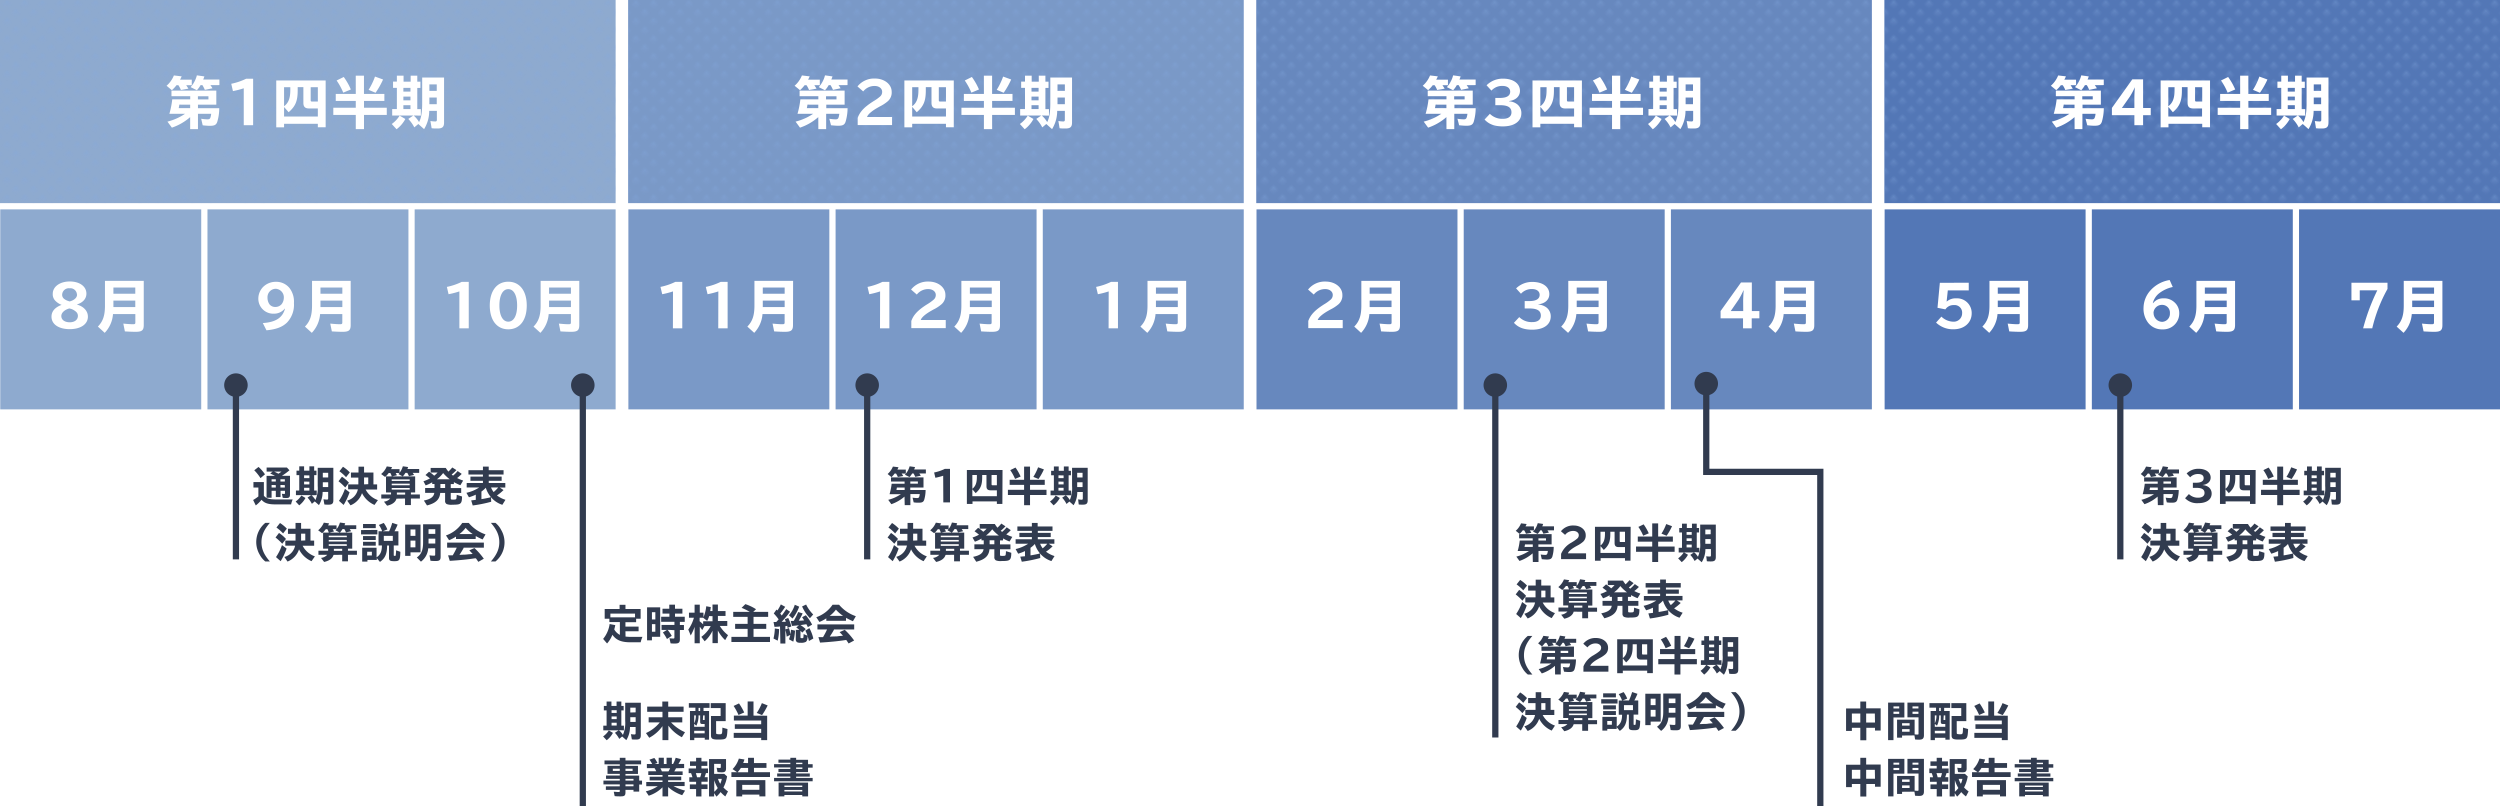 <svg xmlns="http://www.w3.org/2000/svg" viewBox="0 0 800 258"><defs><style>.cls-1,.cls-15{fill:none}.cls-2{fill:#85aadf}.cls-4{fill:#7a99c7}.cls-4,.cls-5,.cls-6{mix-blend-mode:multiply}.cls-5{fill:#6788be}.cls-6{fill:#5377b6}.cls-7{fill:#313b4f}.cls-8{fill:#8eaacf}.cls-14{fill:#fff}.cls-15{stroke:#313b4f;stroke-miterlimit:10;stroke-width:2px}</style><pattern id="新規パターンスウォッチ_6" data-name="新規パターンスウォッチ 6" width="3.78" height="3.78" patternTransform="rotate(45 2.912 1.976)" patternUnits="userSpaceOnUse"><path class="cls-1" d="M0 0h3.78v3.78H0z"/><path class="cls-1" d="M0 0h3.78v3.78H0z"/><circle class="cls-2" cx="1.89" cy="1.89" r=".52"/></pattern><pattern id="新規パターンスウォッチ_6-3" data-name="新規パターンスウォッチ 6" width="3.78" height="3.78" patternTransform="rotate(45 4.537 5.9)" patternUnits="userSpaceOnUse"><path class="cls-1" d="M0 0h3.78v3.78H0z"/><path class="cls-1" d="M0 0h3.78v3.78H0z"/><circle class="cls-2" cx="1.89" cy="1.89" r=".52"/></pattern><pattern id="新規パターンスウォッチ_6-5" data-name="新規パターンスウォッチ 6" width="3.78" height="3.78" patternTransform="rotate(45 6.162 9.822)" patternUnits="userSpaceOnUse"><path class="cls-1" d="M0 0h3.78v3.78H0z"/><path class="cls-1" d="M0 0h3.78v3.78H0z"/><circle class="cls-2" cx="1.89" cy="1.89" r=".52"/></pattern><pattern id="新規パターンスウォッチ_6-7" data-name="新規パターンスウォッチ 6" width="3.78" height="3.78" patternTransform="rotate(45 7.787 13.745)" patternUnits="userSpaceOnUse"><path class="cls-1" d="M0 0h3.78v3.78H0z"/><path class="cls-1" d="M0 0h3.78v3.78H0z"/><circle class="cls-2" cx="1.89" cy="1.89" r=".52"/></pattern></defs><g style="isolation:isolate"><g id="レイヤー_2" data-name="レイヤー 2"><g id="レイヤー_1-2" data-name="レイヤー 1"><path class="cls-4" d="M201 0h197v65H201z"/><path class="cls-5" d="M402 0h197v65H402z"/><path class="cls-6" d="M603 0h197v65H603z"/><path class="cls-7" d="M84.44 158.63c.74.9 1.66 1.17 3.9 1.2h5.32a6.55 6.55 0 0 0-.5 1.58h-4.9c-2.45 0-3.61-.39-4.57-1.48a11 11 0 0 1-1.84 1.81L81 160a14.26 14.26 0 0 0 1.68-1.14V156H81.1v-1.73h3.34zM83.36 153a14.44 14.44 0 0 0-2-2.51l1.37-1.07a12 12 0 0 1 2.06 2.37zm4.41-.84c-.44-.23-.79-.4-1.3-.63l.78-.61h-1.93v-1.32h6.48l.83.89a19.86 19.86 0 0 1-2.42 1.77h2.59v5.91c0 .92-.27 1.2-1.21 1.2a10.69 10.69 0 0 1-1.12-.07l-.27-1.3a3.66 3.66 0 0 0 .73.06c.21 0 .26 0 .26-.28v-.72h-1.41v2h-1.52v-2h-1.35v2.22H85.3v-7H88zm-.86 1.94h1.35v-.74h-1.35zm0 1.09v.81h1.35v-.76zm.83-4.27c.48.22 1 .46 1.33.67a10 10 0 0 0 1-.67zm2 2.44v.74h1.41v-.74zm0 1.83v.81h1.41v-.76zm4.87 5.3a6.77 6.77 0 0 0 1.82-1.92l1.32.78a7.3 7.3 0 0 1-2 2.36zm5.07-2a6.12 6.12 0 0 1 1.26 1.52 9.55 9.55 0 0 0 .73-4.51v-5.8h5v10.41c0 1-.39 1.38-1.5 1.38-.51 0-1 0-1.37-.06l-.29-1.67a8.27 8.27 0 0 0 1.12.11c.28 0 .38-.11.38-.41v-2.05h-1.77v.1a8 8 0 0 1-1.18 4.12l-1.34-1.18-.92.78a8.35 8.35 0 0 0-1.39-2l1.17-.79H94.7v-1.48h1.06v-4.91h-.88v-1.43h.88v-1.39h1.55v1.39H99v-1.39h1.53v1.39h.74v1.43h-.74v4.91h.82v1.48zm-2.37-6.39v.9H99v-.86zm0 2v.9H99v-.86zm0 2v.9H99v-.9zm7.71-3.32v-1.49h-1.72v1.49zm0 3.09v-1.54h-1.72v1.54zm5.45.13a17.06 17.06 0 0 0-2.15-2l1.11-1.46a12 12 0 0 1 2.23 1.92zm-2 4.27a16.35 16.35 0 0 0 1.91-3.84l1.48 1.1a19.56 19.56 0 0 1-1.9 4.05zm2.27-7.57a13.16 13.16 0 0 0-2.13-1.89l1.14-1.45a11.6 11.6 0 0 1 2.19 1.81zm9.1 8.88a8.07 8.07 0 0 1-4-3.78 6.4 6.4 0 0 1-3.68 3.9l-1.07-1.51a4.69 4.69 0 0 0 3.43-3.61h-3.12V155h3.27v-2.16h-2.37v-1.64h2.42v-1.86h1.78v1.86h3v3.8h1.18v1.64H117a6.93 6.93 0 0 0 3.93 3.39zm-2-6.64v-2.16h-1.34V155zm8.77-3.59a8.19 8.19 0 0 1 .41.74l-1.64.37a7.56 7.56 0 0 0-.47-1.11h-.52a7.68 7.68 0 0 1-1.16 1.28l-1.27-.94a6.16 6.16 0 0 0 1.81-2.44l1.69.23c-.13.29-.2.42-.32.64h2.71v1.23zm.26 8.22c-.28 1.09-1.35 1.9-3 2.25l-1-1.29a3.17 3.17 0 0 0 2-1h-2.86v-1.3h3.12v-.65h-1.61v-5.14h5.34l-1.36-.73a5.87 5.87 0 0 0 1.41-2.5l1.69.24c-.1.3-.15.43-.23.63h3.77v1.23h-2.09c.13.18.27.39.45.68l-1.64.38a8.06 8.06 0 0 0-.53-1.06h-.59a6 6 0 0 1-.84 1.13h3.95v5.14h-1.36v.65h2.87v1.3h-2.87v2.1h-1.88v-2.1zm4.23-6.16h-5.75v.49h5.75zm0 1.37h-5.75v.5h5.75zm0 1.37h-5.75v.53h5.75zm-1.45 2.12v-.65H127v.65zm16.41-7.84c-.48.49-1 1-1.53 1.42.15.13.27.22.45.35a9.66 9.66 0 0 0 1.46-1.47l1.31.92a12 12 0 0 1-1.48 1.33 14.4 14.4 0 0 0 1.94.8l-.89 1.49a14.81 14.81 0 0 1-2.08-1v.63h-1v1.28h3.34v1.56h-3.34v1.72c0 .38.09.41.8.41s.93-.07 1-.31a6 6 0 0 0 .1-1.22l1.71.53c0 1.36-.17 1.89-.52 2.21s-.94.43-2.58.43a4 4 0 0 1-1.83-.22 1.11 1.11 0 0 1-.49-1.08v-2.47h-1.56c-.19 2.11-1.42 3.28-4.23 4l-1-1.57c2.14-.43 3.17-1.17 3.34-2.45h-2.94v-1.56h3v-1.28h-.73v-.55a12.24 12.24 0 0 1-2.1 1l-.71-1.33a11.59 11.59 0 0 0 2.08-.9c-.44-.37-.88-.71-1.43-1.09l1.15-1.06a12.13 12.13 0 0 1 1.64 1.27 7.67 7.67 0 0 0 1.08-1h-2.21v-1.48h4.84a9 9 0 0 0 .84 1.18l.11-.11a12.83 12.83 0 0 0 1.13-1.22zm-2.13 2.94a12.75 12.75 0 0 1-2.12-2 9.84 9.84 0 0 1-2 2zm-3 1.51v1.28h1.51v-1.28zm16.25 5.68a43.79 43.79 0 0 1-5.91 1.19l-.49-1.62 1.47-.18v-1.66a14.05 14.05 0 0 1-2.19.84l-.81-1.43a12.18 12.18 0 0 0 4.09-1.71h-4v-1.43h5.2v-.7h-4v-1.35h4v-.65h-4.64v-1.4h4.64v-1.14h1.85v1.14h4.75v1.4h-4.74v.65h4.13v1.35h-4.13v.7h5.3V156h-1.79l1.22.82a14.13 14.13 0 0 1-2.11 1.72 8.68 8.68 0 0 0 2.73 1.4l-1 1.6a8 8 0 0 1-3.63-2.42zm-.1-1.49a8.49 8.49 0 0 1-1.62-3 8 8 0 0 1-1.4 1.22v2.43c.78-.11 1.89-.34 2.69-.52zm.06-3.08a5.55 5.55 0 0 0 .82 1.47 9.63 9.63 0 0 0 1.46-1.47zM84.9 179.67a6.92 6.92 0 0 1-1.79-2.17 7.93 7.93 0 0 1 1.79-10.18h1.46c-1.89 2.18-2.69 4-2.69 6.19s.81 4 2.69 6.16zm5.42-5.67a17.06 17.06 0 0 0-2.15-2l1.11-1.46a12 12 0 0 1 2.23 1.92zm-2 4.27a16.35 16.35 0 0 0 1.91-3.84l1.48 1.1a19.56 19.56 0 0 1-1.9 4.05zm2.27-7.57a13.16 13.16 0 0 0-2.13-1.89l1.14-1.45a11.6 11.6 0 0 1 2.19 1.81zm9.1 8.88a8.07 8.07 0 0 1-4-3.78 6.4 6.4 0 0 1-3.68 3.9L91 178.23a4.69 4.69 0 0 0 3.43-3.61H91.3V173h3.27v-2.16h-2.42v-1.64h2.42v-1.86h1.78v1.86h3v3.8h1.18v1.64h-3.69a6.93 6.93 0 0 0 3.93 3.39zm-2-6.64v-2.16h-1.34V173zm8.77-3.59a8.19 8.19 0 0 1 .41.74l-1.64.37a7.56 7.56 0 0 0-.47-1.11h-.52a7.68 7.68 0 0 1-1.16 1.28l-1.27-.94a6.16 6.16 0 0 0 1.81-2.44l1.69.23c-.13.29-.2.42-.32.64h2.71v1.23zm.26 8.22c-.28 1.09-1.35 1.9-3 2.25l-1-1.29a3.17 3.17 0 0 0 2-1h-2.82v-1.3h3.1v-.65h-1.61v-5.14h5.34l-1.36-.73a5.87 5.87 0 0 0 1.41-2.5l1.69.24c-.1.3-.15.43-.23.63H114v1.23h-2.09c.13.18.27.39.45.68l-1.64.38a8.06 8.06 0 0 0-.53-1.06h-.59a6 6 0 0 1-.84 1.13h3.95v5.14h-1.36v.65h2.87v1.3h-2.87v2.1h-1.85v-2.1zm4.23-6.16h-5.75v.49h5.8zm0 1.37h-5.75v.5h5.8zm0 1.37h-5.75v.53h5.8zm-1.45 2.12v-.65h-2.66v.65zm11.26-6.7V171h-5.22v-1.38zm-.26 8.78c1.24-.85 1.69-1.86 1.72-3.81h-1.09V170h1.11v-.14a8.2 8.2 0 0 0-1-1.87l1.56-.65a9.88 9.88 0 0 1 1.16 2.08l-1.44.58h2a19.17 19.17 0 0 0 1-2.69l1.72.57a20.84 20.84 0 0 1-1 2.12h1.25v4.54H126v3.05c0 .24.06.29.3.29s.32 0 .35-.29a14.79 14.79 0 0 0 .1-1.49l1.36.48c-.06 2.68-.25 3-1.94 3-1.35 0-1.69-.22-1.69-1.11v-3.89h-.61c0 2.67-.66 4.11-2.29 5.23l-1-1.21v.57h-3v.54h-1.68v-4.44h4.6zm-.26-10.66V169h-4.07v-1.31zm0 3.85v1.26h-4.07v-1.26zm0 1.84v1.24h-4.07v-1.24zm-2.77 4.37H119v-1.2h-1.49zm5.35-6.28v1.61h2.88v-1.61zm11.75 5.28h-3.21v1.13h-1.71v-10h4.92zm-3.21-5.27h1.57v-2.06h-1.57zm0 3.67h1.57V173h-1.57zm5.67.31a5.8 5.8 0 0 1-2.33 4.27l-1.31-1.34c1.48-1.06 2-2.36 2-4.85v-5.77H141v10.36c0 1.06-.35 1.39-1.5 1.39-.49 0-1.11 0-1.75-.08l-.31-1.74a9.49 9.49 0 0 0 1.47.12c.27 0 .35-.08.35-.37v-2zm2.26-4.63v-1.48h-2.16v1.48zm0 3.09v-1.55h-2.16v1.55zm12.92-1.43h-6.29v-.78a12.66 12.66 0 0 1-2.21 1.15l-1-1.52a10.4 10.4 0 0 0 5.21-4H150a12.12 12.12 0 0 0 5.37 3.67l-.93 1.61a18 18 0 0 1-2.2-1.09zm-3.86 2.89a25.47 25.47 0 0 1-1.33 2.18l1.42-.07c.64 0 .91-.05 1.53-.12l1.28-.1c-.34-.39-.72-.81-1.08-1.16l1.65-.74a22 22 0 0 1 3 3.42l-1.76 1c-.26-.39-.57-.86-.76-1.12h-.38c-2.17.34-5.1.63-8 .8l-.53-1.76h1.48a22.65 22.65 0 0 0 1.29-2.45h-3.08v-1.63h11.76v1.63h-6.47zm2.94-4.47a10.87 10.87 0 0 1-2.29-2 10 10 0 0 1-2 2zm5.79 8.76c1.89-2.17 2.7-4 2.7-6.17s-.8-4-2.7-6.18h1.47a6.93 6.93 0 0 1 1.78 2.18 7.9 7.9 0 0 1-1.78 10.17zm43.09 24.03a15 15 0 0 0 1.77.1h3.65a8.16 8.16 0 0 0-.57 1.73h-3.26c-2.91 0-4.54-.66-5.8-2.4a8.7 8.7 0 0 1-1.7 2.78l-1.26-1.46a9.51 9.51 0 0 0 2.08-4.76l1.81.35c-.12.58-.17.82-.33 1.37a4.43 4.43 0 0 0 1.8 1.75v-4.1H195V198h-1.5v-3.13h4.77v-1.34h1.88v1.34H205V198h-1.44v1.1h-3.42v1.41h4.21V202h-4.21zm-4.85-6.16h7.89v-1.19h-7.89zm15.94 6.24h-2.64v1.13h-1.56v-10.56h4.2zm-2.64-5.56h1.09v-2.31h-1.09zm0 3.94h1.09v-2.44h-1.09zm5-.62a11.27 11.27 0 0 1 1.34 1.94l-1.53 1a14.41 14.41 0 0 0-1.31-2.09l1.31-.82h-1.73v-1.6h4.12v-1h-4.25v-1.61h2.64v-1H212v-1.57h2.17v-1.29H216v1.29h2.37v1.57H216v1h3.12V199h-1.56v1h1.3v1.6h-1.3v3c0 1-.36 1.33-1.58 1.33-.44 0-1 0-1.4-.07l-.35-1.62a10.58 10.58 0 0 0 1.23.09c.28 0 .35-.08.35-.37v-2.31zm14.38.3a10.44 10.44 0 0 1-2.51 3.37l-1.06-1.41a10.51 10.51 0 0 0 3-3.46h-2l-.72 1.28a10.74 10.74 0 0 0-.78-1.06v5.28h-1.66v-5.25a14.41 14.41 0 0 1-1.24 2.76l-.78-1.88a12.11 12.11 0 0 0 1.8-3.79h-1.58v-1.63h1.8v-2.56h1.66v2.56h1.18v1.49A12.57 12.57 0 0 0 226 194l1.45.27c-.06.53-.1.75-.19 1.27h.74v-2.09h1.73v2.09h2.44v1.56h-2.44v1.63h3v1.57h-2.4a11 11 0 0 0 2.64 2.95l-.92 1.59a11.73 11.73 0 0 1-2.34-3.09v4.05H228zm-1.06-4.7a7.83 7.83 0 0 1-.65 1.54l-1.28-1h-1.13v1.12c.39.31.83.69 1.13 1v-1h3v-1.63zm12.97-1.35a17.86 17.86 0 0 0-2.6-1.28l1.21-1.19a14.73 14.73 0 0 1 3.41 1.63l-.89.84h4.77v1.6h-4.68v2.25h4.07v1.6h-4.07v2.55h5.27v1.64h-12.35v-1.64h5.19v-2.55h-4v-1.6h4v-2.25h-4.61v-1.6zm7.61 8.54a16 16 0 0 0 .43-3.22l1.36.21a16.86 16.86 0 0 1-.45 3.69zm2.09-3.86c-.51.06-1.25.11-1.78.13l-.3-1.57h.88c.23-.24.41-.44.75-.83a14.82 14.82 0 0 0-1.56-1.89l.88-1.25.3.29a14.18 14.18 0 0 0 1.09-1.94l1.39.77a18.66 18.66 0 0 1-1.58 2.17c.14.17.29.38.48.62.56-.72 1-1.4 1.43-2.05l1.23.84a29 29 0 0 1-2.68 3.21h1.32c-.07-.2-.2-.55-.32-.82l1.08-.4a11.49 11.49 0 0 1 1 2.73l-1.24.44a1 1 0 0 1 0-.21v-.14l-.06-.29-.6.09v5.55h-1.6zm2.85.51a11.64 11.64 0 0 1 .47 2 13 13 0 0 0 .19-1.47l1.29.29a16.4 16.4 0 0 1-.56 3.53l-1.38-.76a8.66 8.66 0 0 0 .43-1.41l-1.16.57a13.72 13.72 0 0 0-.45-2.28zm0-4.1a8.86 8.86 0 0 0 1.87-3.36l1.41.61a12.54 12.54 0 0 1-2.14 3.8zm4.39-.59a19.12 19.12 0 0 1-1.26 2.32c.64 0 1 0 1.73-.1-.43-.66-.44-.69-.65-1l1.21-.64a18.69 18.69 0 0 1 2 3l-1.36.82c-.19-.39-.3-.61-.41-.82a.66.66 0 0 1-.06-.12l-1.9.28a9.47 9.47 0 0 1 1.69 1.29l-1.11 1.11a7.76 7.76 0 0 0-.58-.57v2c0 .3.05.34.45.35h.26c.23 0 .24-.1.3-1.3l1.23.51a11.82 11.82 0 0 0-.68-1.62l1.29-.8a12.33 12.33 0 0 1 1.26 3.33l-1.4.79c-.12-.54-.29-1.17-.43-1.6 0 1.08-.22 1.66-.6 1.9a3.12 3.12 0 0 1-1.64.26 2.1 2.1 0 0 1-1.1-.17 1 1 0 0 1-.44-.95v-3h1.15a12 12 0 0 0-1-.78l.87-.7c-.72.08-1.56.17-2.25.22l-.39-1.6h.97a22.94 22.94 0 0 0 1.42-2.85zm2.33 1.53a12.76 12.76 0 0 1-2.51-3.76l1.29-.61a11.71 11.71 0 0 0 2.26 3.18zm11.53.83h-6.29v-.78a12.09 12.09 0 0 1-2.21 1.16l-1-1.52a10.4 10.4 0 0 0 5.21-4h2.08a12.12 12.12 0 0 0 5.37 3.67l-.93 1.61a18 18 0 0 1-2.2-1.09zm-3.86 2.9a25.34 25.34 0 0 1-1.33 2.17l1.42-.06c.64 0 .91 0 1.53-.12l1.28-.1c-.34-.39-.72-.81-1.08-1.16l1.65-.74a21.55 21.55 0 0 1 3 3.42l-1.76.95c-.26-.39-.57-.86-.76-1.12l-.38.05c-2.17.34-5.1.62-8 .79l-.53-1.75h1.48a24.68 24.68 0 0 0 1.29-2.45h-3.08v-1.63h11.76v1.63h-6.47zm2.94-4.47a11.16 11.16 0 0 1-2.29-2 10 10 0 0 1-2 2zm18.74-45.55c.21.32.37.54.51.8l-1.73.31a5.89 5.89 0 0 0-.58-1.11h-.45a7.55 7.55 0 0 1-1 1.15l-1.24-1a6.28 6.28 0 0 0 1.69-2.38l1.79.21c-.12.27-.16.38-.36.77h2.7v1.28zm.91 7.38a12.7 12.7 0 0 1-4.21 2.43l-1-1.39a13.11 13.11 0 0 0 4.06-1.81h-3.63a20.8 20.8 0 0 0 .67-3.34h4.14v-.7h-4.35v-1.34h10.4V156h-4.24v.81h4.91a11.18 11.18 0 0 1-.45 3.14c-.26.71-.68.91-1.74.91-.41 0-1.06 0-1.63-.11l-.35-1.5a10.75 10.75 0 0 0 1.43.13c.59 0 .72-.19.87-1.27h-3v3.53h-1.81zM287 156c-.09.55-.09.56-.15.81h2.64V156zm7.17-4.5a6.36 6.36 0 0 1 .48.73l-1.76.37a9.55 9.55 0 0 0-.56-1.1h-.43a6.13 6.13 0 0 1-.86 1.16l-1.47-.74a6.41 6.41 0 0 0 1.51-2.7l1.73.24c-.12.37-.18.52-.28.76h3.75v1.28zm-2.87 2.57v.7h2.42v-.7zm10.52-1.83a22.71 22.71 0 0 1-2.5.65l-.4-1.69a14.35 14.35 0 0 0 3.43-1.16H304v10.72h-2.14zm18.94 9.01H319v-.81h-7.8v.82h-1.8V150.4h11.41zm-6.46-8.53c0 2.45-.51 3.68-2.09 5.08l-1.06-1.23v2.21H319v-1.88h-2c-.94 0-1.33-.39-1.33-1.31V152h-1.37zm-3.15-.73v4.42c1-.79 1.45-1.86 1.45-3.81v-.6zm6.15 2.94c0 .28.07.35.33.35H319V152h-1.7zm10.41-5.61h1.9v4.22h4.71v1.62h-4.71v1.57h5.27v1.67h-5.27v3.27h-1.9v-3.27h-5.18v-1.67h5.18v-1.57h-4.62v-1.62h4.62zm-2.89 3.93a15.58 15.58 0 0 0-1.54-2.81l1.68-.82a15.5 15.5 0 0 1 1.64 2.88zm5.85-.65a15.92 15.92 0 0 0 1.52-3.07l1.86.68a18.89 18.89 0 0 1-1.73 3.07zm5.33 7.89a6.64 6.64 0 0 0 1.82-1.92l1.33.78a7.42 7.42 0 0 1-2 2.36zm5.07-2a6.18 6.18 0 0 1 1.27 1.52 9.58 9.58 0 0 0 .72-4.51v-5.8h5v10.41c0 1-.39 1.38-1.51 1.38-.5 0-1 0-1.36-.06l-.19-1.63a8.27 8.27 0 0 0 1.12.11c.27 0 .38-.11.38-.41v-2.05h-1.77v.1a8 8 0 0 1-1.18 4.12l-1.34-1.18-.93.78a8.06 8.06 0 0 0-1.39-2l1.17-.79h-4.88V157h1.06v-4.91h-.88v-1.43h.88v-1.39h1.55v1.39h1.64v-1.39h1.53v1.39h.74v1.43h-.74V157h.82v1.48zm-2.36-6.39v.9h1.64v-.86zm0 2v.9h1.64v-.86zm0 2v.9h1.64v-.9zm7.71-3.32v-1.49h-1.72v1.49zm0 3.09v-1.54h-1.72v1.54zM286.17 174a17.06 17.06 0 0 0-2.15-2l1.11-1.46a12 12 0 0 1 2.23 1.92zm-2 4.27a16.35 16.35 0 0 0 1.91-3.84l1.48 1.1a19.56 19.56 0 0 1-1.9 4.05zm2.27-7.57a13.16 13.16 0 0 0-2.13-1.89l1.14-1.45a11.6 11.6 0 0 1 2.19 1.81zm9.1 8.88a8.07 8.07 0 0 1-4-3.78 6.4 6.4 0 0 1-3.68 3.9l-1.07-1.51a4.69 4.69 0 0 0 3.43-3.61h-3.12V173h3.27v-2.16H288v-1.64h2.42v-1.86h1.78v1.86h3v3.8h1.18v1.64h-3.72a6.93 6.93 0 0 0 3.93 3.39zm-2-6.64v-2.16h-1.34V173zm8.77-3.59a8.19 8.19 0 0 1 .41.74l-1.64.37a7.56 7.56 0 0 0-.47-1.11h-.52a7.68 7.68 0 0 1-1.16 1.28l-1.27-.94a6.16 6.16 0 0 0 1.81-2.44l1.69.23c-.13.29-.2.42-.32.64h2.71v1.23zm.26 8.22c-.28 1.09-1.35 1.9-3 2.25l-1-1.29a3.17 3.17 0 0 0 2-1h-2.86v-1.3h3.12v-.65h-1.61v-5.14h5.34l-1.36-.73a5.87 5.87 0 0 0 1.41-2.5l1.69.24c-.1.3-.15.43-.23.63h3.77v1.23h-2.09c.13.18.27.39.45.68l-1.64.38a8.06 8.06 0 0 0-.53-1.06h-.59a6 6 0 0 1-.84 1.13h3.95v5.14h-1.36v.65h2.87v1.3h-2.87v2.1h-1.88v-2.1zm4.23-6.16h-5.75v.49h5.75zm0 1.37h-5.75v.5h5.75zm0 1.37h-5.75v.53h5.75zm-1.45 2.12v-.65h-2.66v.65zm16.41-7.84c-.48.49-1 1-1.53 1.42.15.13.27.22.45.35a9.66 9.66 0 0 0 1.46-1.47l1.31.92A12 12 0 0 1 322 171a14.4 14.4 0 0 0 1.94.8l-.89 1.49a14.81 14.81 0 0 1-2.08-1v.63H320v1.28h3.34v1.56H320v1.72c0 .38.09.41.8.41s.93-.07 1-.31a6 6 0 0 0 .1-1.22l1.71.53c0 1.36-.17 1.89-.52 2.21s-.94.43-2.58.43a4 4 0 0 1-1.83-.22 1.11 1.11 0 0 1-.49-1.08v-2.47h-1.56c-.19 2.11-1.42 3.28-4.23 4l-1-1.57c2.14-.43 3.17-1.17 3.34-2.45h-2.94v-1.56h3v-1.28h-.73v-.55a12.24 12.24 0 0 1-2.1 1l-.77-1.35a11.59 11.59 0 0 0 2.08-.9c-.44-.37-.88-.71-1.43-1.09l1.15-1.11a12.13 12.13 0 0 1 1.64 1.27 7.67 7.67 0 0 0 1.08-1h-2.21v-1.48h4.84a9 9 0 0 0 .84 1.18l.11-.11a12.83 12.83 0 0 0 1.13-1.22zm-2.13 2.94a12.75 12.75 0 0 1-2.12-2 9.84 9.84 0 0 1-2 2zm-2.95 1.51v1.28h1.51v-1.28zm16.2 5.68a43.79 43.79 0 0 1-5.91 1.19l-.49-1.62L328 178v-1.66a14.05 14.05 0 0 1-2.19.84l-.81-1.48a12.18 12.18 0 0 0 4-1.7h-4v-1.43h5.2v-.7h-4v-1.35h4v-.65h-4.64v-1.4h4.64v-1.14h1.85v1.14h4.75v1.4h-4.7v.65h4.13v1.35h-4.13v.7h5.3V174h-1.79l1.22.82a13.63 13.63 0 0 1-2.11 1.72 8.68 8.68 0 0 0 2.73 1.4l-1 1.6a8 8 0 0 1-3.63-2.42zm-.1-1.49a8.49 8.49 0 0 1-1.62-3 8 8 0 0 1-1.4 1.22v2.43c.78-.11 1.89-.34 2.69-.52zm.06-3.08a5.55 5.55 0 0 0 .82 1.47 10.2 10.2 0 0 0 1.47-1.47zm156.69-4.29a9.3 9.3 0 0 1 .51.8l-1.73.31a5.89 5.89 0 0 0-.58-1.11h-.45a7.55 7.55 0 0 1-1 1.15l-1.24-1a6.28 6.28 0 0 0 1.69-2.38l1.79.21c-.12.27-.16.38-.36.77h2.7v1.28zm.91 7.37a12.37 12.37 0 0 1-4.21 2.43l-1-1.39a12.87 12.87 0 0 0 4.06-1.8h-3.63a19.66 19.66 0 0 0 .66-3.35h4.15v-.7h-4.35v-1.34h10.4v3.28h-4.24v.8h4.91a11.25 11.25 0 0 1-.45 3.14c-.26.7-.68.91-1.74.91-.41 0-1.06-.05-1.63-.11l-.35-1.5a10.75 10.75 0 0 0 1.43.13c.59 0 .72-.2.87-1.27h-3v3.53h-1.81zM488 174.2c-.09.55-.09.56-.15.81h2.64v-.81zm7.17-4.5a5 5 0 0 1 .48.73l-1.76.36a10.35 10.35 0 0 0-.56-1.09h-.43a6.13 6.13 0 0 1-.86 1.16l-1.47-.74a6.39 6.39 0 0 0 1.51-2.71l1.73.25c-.12.37-.18.52-.28.76h3.75v1.28zm-2.87 2.56v.7h2.42v-.7zm7.25 4.98a7.29 7.29 0 0 1 3.28-3.59l.3-.19a11 11 0 0 0 1.6-1.13 1.4 1.4 0 0 0 .48-1.09c0-.77-.74-1.34-1.73-1.34a3.26 3.26 0 0 0-2.65 1.26L499.5 170a4.93 4.93 0 0 1 4.07-1.84c2.2 0 3.86 1.32 3.86 3.06a2.64 2.64 0 0 1-.88 2.17 9 9 0 0 1-1.94 1.27l-.39.22c-1.44.82-2.31 1.58-2.48 2.18h5.8v1.87h-8zm22.21 2.17H520v-.8h-7.8v.82h-1.81v-10.86h11.42zm-6.46-8.53c0 2.46-.51 3.68-2.09 5.09l-1.06-1.24v2.21H520v-1.87h-2c-.94 0-1.33-.39-1.33-1.31v-3.6h-1.37zm-3.15-.72v4.42c1-.8 1.44-1.86 1.44-3.81v-.61zm6.15 2.94c0 .28.07.35.33.35H520v-3.29h-1.7zm10.41-5.61h1.9v4.21h4.71v1.63h-4.71v1.57h5.27v1.67h-5.27v3.27h-1.9v-3.27h-5.18v-1.67h5.18v-1.57h-4.62v-1.63h4.62zm-2.89 3.93a15.24 15.24 0 0 0-1.54-2.81l1.68-.82a15.73 15.73 0 0 1 1.64 2.87zm5.85-.65a15.92 15.92 0 0 0 1.52-3.07l1.86.68a18.42 18.42 0 0 1-1.73 3.06zm5.33 7.89a6.77 6.77 0 0 0 1.82-1.92l1.33.78a7.42 7.42 0 0 1-2 2.36zm5.07-2a5.83 5.83 0 0 1 1.27 1.52 9.6 9.6 0 0 0 .72-4.51v-5.8h5v10.41c0 1-.39 1.38-1.51 1.38-.5 0-1 0-1.36-.07L546 178a8 8 0 0 0 1.12.1c.27 0 .38-.1.38-.4v-2h-1.77v.1a8 8 0 0 1-1.18 4.12l-1.34-1.18-.93.78a8.06 8.06 0 0 0-1.39-1.95l1.17-.79h-4.88v-1.49h1.06v-4.9h-.88v-1.43h.88v-1.39h1.55v1.39h1.64v-1.39h1.53v1.39h.74v1.43h-.74v4.9h.82v1.49zm-2.36-6.39v.86h1.64v-.86zm0 2v.86h1.64v-.86zm0 2v.89h1.64v-.89zm7.71-3.32v-1.49h-1.72V171zm0 3.08v-1.53h-1.72v1.52h1.72zm-60.25 18.18a18 18 0 0 0-2.15-2l1.11-1.45a11.64 11.64 0 0 1 2.23 1.92zm-2 4.27a16.35 16.35 0 0 0 1.91-3.84l1.48 1.09a19.65 19.65 0 0 1-1.9 4.06zm2.27-7.57a13.72 13.72 0 0 0-2.13-1.9l1.14-1.44a11.6 11.6 0 0 1 2.19 1.81zm9.1 8.88a8.07 8.07 0 0 1-4-3.78 6.4 6.4 0 0 1-3.68 3.9l-1.07-1.51a4.69 4.69 0 0 0 3.43-3.61h-3.12v-1.64h3.27V189H489v-1.64h2.42v-1.86h1.78v1.86h3v3.8h1.18v1.64h-3.72a6.93 6.93 0 0 0 3.93 3.39zm-2-6.64V189h-1.34v2.16zm8.77-3.63a8.25 8.25 0 0 1 .4.74l-1.63.37a7.12 7.12 0 0 0-.47-1.11h-.52a7.22 7.22 0 0 1-1.16 1.27l-1.27-.93a6 6 0 0 0 1.8-2.45l1.7.24c-.13.28-.2.41-.32.64h2.71v1.23zm.26 8.22c-.28 1.09-1.35 1.89-3 2.25l-1-1.29a3.17 3.17 0 0 0 2-1h-2.86v-1.3h3.12v-.65h-1.61v-5.14h5.34l-1.36-.73a5.85 5.85 0 0 0 1.41-2.51l1.69.25c-.1.3-.15.43-.23.63h3.77v1.23h-2.09c.13.18.27.39.45.68l-1.64.37a7.94 7.94 0 0 0-.53-1h-.59a6 6 0 0 1-.84 1.13h3.95v5.14h-1.36v.65h2.87v1.3h-2.87v2.1h-1.88v-2.1zm4.23-6.17h-5.75v.5h5.75zm0 1.38h-5.75v.5h5.75zm0 1.37h-5.75v.53h5.75zm-1.45 2.12v-.65h-2.66v.65zm16.41-7.84a20.44 20.44 0 0 1-1.53 1.41c.15.13.27.23.45.36a10.14 10.14 0 0 0 1.46-1.47l1.31.92a12 12 0 0 1-1.48 1.32 14.37 14.37 0 0 0 1.94.81l-.89 1.48a15.92 15.92 0 0 1-2.08-1v.57h-1v1.29h3.34v1.56H521v1.72c0 .37.09.41.8.41s.93-.08 1-.31a6.1 6.1 0 0 0 .1-1.22l1.71.53c0 1.35-.17 1.89-.52 2.21s-.94.43-2.58.43a3.92 3.92 0 0 1-1.83-.22 1.13 1.13 0 0 1-.49-1.08v-2.47h-1.56c-.19 2.11-1.42 3.28-4.23 4l-1-1.58c2.15-.42 3.18-1.17 3.35-2.44h-2.94v-1.56h3V191h-.73v-.54a11.45 11.45 0 0 1-2.1 1l-.84-1.4a11.59 11.59 0 0 0 2.08-.9c-.44-.37-.88-.71-1.43-1.09l1.15-1.07a12.15 12.15 0 0 1 1.64 1.28 8.19 8.19 0 0 0 1.07-1.05h-2.15v-1.43h4.85a9.87 9.87 0 0 0 .84 1.19l.11-.11a14.19 14.19 0 0 0 1.13-1.22zm-2.13 2.94a12.8 12.8 0 0 1-2.12-2 9.86 9.86 0 0 1-2 2zm-3 1.5v1.29h1.51V191zm16.25 5.68a42.27 42.27 0 0 1-5.91 1.2l-.49-1.63c1-.11 1.21-.14 1.47-.18v-1.65a13.06 13.06 0 0 1-2.19.83l-.81-1.43a12 12 0 0 0 4.09-1.7h-4v-1.43h5.2V190h-4v-1.35h4V188h-4.64v-1.41h4.64v-1.13h1.85v1.13h4.75V188h-4.74v.65h4.13V190h-4.13v.7h5.3v1.43h-1.79l1.22.82a14.78 14.78 0 0 1-2.11 1.72 8.89 8.89 0 0 0 2.73 1.4l-1 1.6a8 8 0 0 1-3.63-2.42zm-.1-1.48a8.49 8.49 0 0 1-1.62-3.05 8.48 8.48 0 0 1-1.4 1.22v2.43c.78-.12 1.89-.34 2.69-.52zm.06-3.08a5.71 5.71 0 0 0 .82 1.47 11.33 11.33 0 0 0 1.47-1.47zm-44.94 23.68a6.92 6.92 0 0 1-1.79-2.17 7.93 7.93 0 0 1 1.79-10.18h1.46c-1.89 2.17-2.69 4-2.69 6.19s.81 4 2.69 6.16zm7.78-10.14a9.3 9.3 0 0 1 .51.8l-1.73.31a5.89 5.89 0 0 0-.58-1.11h-.45a7.55 7.55 0 0 1-1 1.15l-1.24-1a6.15 6.15 0 0 0 1.68-2.38l1.8.21c-.12.27-.16.38-.36.77H498v1.28zm.91 7.37a12.37 12.37 0 0 1-4.21 2.43l-1-1.39a12.87 12.87 0 0 0 4.06-1.8h-3.63a20.7 20.7 0 0 0 .67-3.35h4.14v-.7h-4.35v-1.34h10.4v3.28h-4.27v.8h4.91a11.25 11.25 0 0 1-.45 3.14c-.26.7-.68.91-1.74.91-.41 0-1.06-.05-1.63-.11l-.35-1.5a10.75 10.75 0 0 0 1.43.13c.59 0 .72-.2.87-1.27h-3v3.53h-1.81zm-2.49-2.87c-.1.55-.1.56-.15.81h2.64v-.81zm7.17-4.5a5 5 0 0 1 .48.73l-1.76.36a10.35 10.35 0 0 0-.56-1.09H500a6.13 6.13 0 0 1-.86 1.16l-1.47-.74a6.39 6.39 0 0 0 1.51-2.71l1.73.25c-.12.37-.18.52-.28.76h3.75v1.28zm-2.87 2.56v.7h2.42v-.7zm7.31 4.98a7.22 7.22 0 0 1 3.27-3.59l.3-.19a11 11 0 0 0 1.6-1.13 1.4 1.4 0 0 0 .48-1.09c0-.77-.74-1.34-1.73-1.34a3.26 3.26 0 0 0-2.65 1.26l-1.33-1.16a4.93 4.93 0 0 1 4.07-1.84c2.2 0 3.86 1.32 3.86 3.06a2.64 2.64 0 0 1-.88 2.17 9 9 0 0 1-1.94 1.27l-.39.22c-1.44.82-2.31 1.58-2.48 2.18h5.8v1.87h-8zm22.2 2.17h-1.81v-.8h-7.8v.82h-1.8v-10.86h11.41zm-6.46-8.53c0 2.46-.51 3.68-2.09 5.09l-1.06-1.24v2.21h7.8v-1.87h-2c-.94 0-1.33-.39-1.33-1.31v-3.6h-1.31zm-3.15-.72v4.42c1-.8 1.45-1.86 1.45-3.81v-.61zm6.15 2.94c0 .28.07.35.33.35h1.32v-3.29h-1.65zm10.41-5.61h1.9v4.21h4.71v1.63h-4.71v1.57H543v1.67h-5.27v3.27h-1.9v-3.27h-5.18v-1.67h5.18v-1.57h-4.62v-1.63h4.62zm-2.86 3.93a15.24 15.24 0 0 0-1.54-2.81l1.68-.82a15.73 15.73 0 0 1 1.64 2.87zm5.85-.65a15.92 15.92 0 0 0 1.52-3.07l1.86.68a18.42 18.42 0 0 1-1.73 3.06zm5.33 7.89a6.77 6.77 0 0 0 1.82-1.92l1.33.78a7.42 7.42 0 0 1-2 2.36zm5.07-2a5.83 5.83 0 0 1 1.27 1.52 9.6 9.6 0 0 0 .72-4.51v-5.8h5v10.41c0 1-.39 1.38-1.51 1.38-.5 0-1 0-1.36-.07l-.27-1.59a8 8 0 0 0 1.12.1c.27 0 .38-.1.38-.4v-2h-1.77v.1a8 8 0 0 1-1.18 4.12l-1.34-1.18-.93.78a8.06 8.06 0 0 0-1.39-1.95l1.17-.79h-4.88v-1.49h1.06v-4.9h-.88v-1.43h.88v-1.39h1.55v1.39h1.64v-1.39h1.53v1.39h.74v1.43h-.74v4.9h.82v1.49zm-2.36-6.39v.86h1.64v-.86zm0 2v.86h1.64v-.86zm0 2v.89h1.64v-.89zm7.71-3.27v-1.49h-1.72V207zm0 3.08v-1.53h-1.72v1.52h1.72zm-67.43 18.13a18 18 0 0 0-2.15-2l1.11-1.45a11.64 11.64 0 0 1 2.23 1.92zm-2 4.27a16.35 16.35 0 0 0 1.91-3.84l1.48 1.09a19.65 19.65 0 0 1-1.9 4.06zm2.27-7.57a13.72 13.72 0 0 0-2.13-1.9l1.14-1.44a11.6 11.6 0 0 1 2.19 1.81zm9.1 8.88a8.07 8.07 0 0 1-4-3.78 6.4 6.4 0 0 1-3.68 3.9l-1.07-1.51a4.69 4.69 0 0 0 3.43-3.61h-3.12v-1.64h3.27V225H489v-1.64h2.42v-1.86h1.78v1.86h3v3.8h1.18v1.64h-3.72a6.93 6.93 0 0 0 3.93 3.39zm-2-6.64V225h-1.34v2.16zm8.77-3.63a8.25 8.25 0 0 1 .4.74l-1.63.37a7.12 7.12 0 0 0-.47-1.11h-.52a7.22 7.22 0 0 1-1.16 1.27l-1.27-.93a6 6 0 0 0 1.8-2.45l1.7.24c-.13.28-.2.41-.32.64h2.71v1.23zm.26 8.22c-.28 1.09-1.35 1.89-3 2.25l-1-1.29a3.17 3.17 0 0 0 2-1h-2.86v-1.3h3.12v-.65h-1.61v-5.14h5.34l-1.36-.73a5.85 5.85 0 0 0 1.41-2.51l1.69.25c-.1.3-.15.43-.23.63h3.77v1.23h-2.09c.13.18.27.39.45.68l-1.64.37a7.94 7.94 0 0 0-.53-1h-.59a6 6 0 0 1-.84 1.13h3.95v5.14h-1.36v.65h2.87v1.3h-2.87v2.1h-1.88v-2.1zm4.23-6.17h-5.75v.5h5.75zm0 1.38h-5.75v.5h5.75zm0 1.37h-5.75v.53h5.75zm-1.45 2.12v-.65h-2.66v.65zm11.26-6.7v1.38h-5.22v-1.38zm-.26 8.78c1.24-.85 1.69-1.86 1.72-3.81H518v-4.54h1.11L519 224a8 8 0 0 0-1-1.87l1.56-.66a10 10 0 0 1 1.15 2.08l-1.43.59h2a19.65 19.65 0 0 0 1-2.69l1.71.57a18.89 18.89 0 0 1-1 2.12h1.25v4.54h-1.49v3c0 .24.06.29.3.29s.31 0 .35-.29a12.86 12.86 0 0 0 .09-1.49l1.37.48c-.07 2.68-.25 3-1.94 3-1.35 0-1.69-.22-1.69-1.12v-3.88h-.61c0 2.66-.66 4.11-2.29 5.22l-1-1.21v.58h-3v.54h-1.57v-4.4h4.6zm-.26-10.66v1.31H513v-1.31zm0 3.84v1.3H513v-1.3zm0 1.85v1.24H513v-1.24zm-2.77 4.37h1.48v-1.2h-1.48zm5.35-6.28v1.61h2.88v-1.61zm11.75 5.28h-3.21v1.13h-1.71V222h4.92zm-3.21-5.27h1.57v-2.07h-1.57zm0 3.67h1.57v-2.17h-1.57zm5.67.31a5.78 5.78 0 0 1-2.33 4.26l-1.31-1.33c1.48-1.06 2-2.36 2-4.85v-5.78h5.62v10.36c0 1.07-.35 1.4-1.5 1.4-.49 0-1.11 0-1.75-.08l-.31-1.74a10.85 10.85 0 0 0 1.47.11c.27 0 .35-.07.35-.36v-2zm2.26-4.63v-1.48H534V225zm0 3.08v-1.54H534v1.54zm12.92-1.43h-6.29v-.78a12.09 12.09 0 0 1-2.21 1.16l-1-1.52a10.4 10.4 0 0 0 5.21-4h2.08a12.12 12.12 0 0 0 5.37 3.67l-.93 1.61a18 18 0 0 1-2.2-1.09zm-3.86 2.9a25.34 25.34 0 0 1-1.33 2.17l1.42-.06c.64 0 .91 0 1.53-.12l1.28-.1c-.34-.39-.72-.81-1.08-1.16l1.65-.74a21.55 21.55 0 0 1 3 3.42l-1.76.95c-.26-.39-.57-.86-.76-1.12l-.38.05c-2.17.34-5.1.62-8 .79l-.53-1.75h1.48a24.68 24.68 0 0 0 1.29-2.45H540v-1.63h11.76v1.63h-6.47zm2.94-4.47a11.16 11.16 0 0 1-2.29-2 10 10 0 0 1-2 2zm5.79 8.76c1.89-2.17 2.7-4 2.7-6.17s-.8-4-2.7-6.18h1.47a7 7 0 0 1 1.78 2.17 7.91 7.91 0 0 1-1.78 10.18zm41.37-9.35h1.87v2.17h4.64v7.1H600v-.87h-2.78v4h-1.92v-4h-2.7v1h-1.86v-7.18h4.56zm-2.7 6.71h2.7v-2.86h-2.7zm7.35-2.86h-2.78v2.86H600zm9.45 1.24h-3.49v7.26h-1.72v-12h5.21zm-3.49-2.88h1.84v-.65h-1.84zm0 1.73h1.84v-.69h-1.84zm2.75 6.94v.68h-1.6v-5.76h5.62V235a8.75 8.75 0 0 0 .94.06c.26 0 .31-.06.31-.35v-5.17h-3.55v-4.71h5.28v10.46c0 1-.43 1.4-1.46 1.4-.34 0-1 0-1.38-.07l-.2-1.29zm0-3.94v.77h2.41v-.77zm0 1.9v.83h2.41v-.83zm3.34-6.63h1.9v-.65H612zm0 1.73h1.9v-.69H612zm7.53-1.97h-2.11V225h6.64v1.51h-1.93v1h1.77v9.18h-1.38v-.59h-3.35v.74h-1.38v-9.33h1.74zm1 2.47a6.9 6.9 0 0 1-.7 3.3l-.69-.6v.94h3.35v-.88h-.64c-.59 0-.8-.16-.8-.68v-2.08zm-1.39 0v2.53a5.56 5.56 0 0 0 .53-2.53zm0 5.74h3.35v-.82h-3.35zm1.91-7.16v-1h-.51v1zm.87 2.68c0 .19 0 .22.23.22h.34v-1.48H622zm4.24 4.34c0 .22.06.31.24.36a3.6 3.6 0 0 0 .76.08c.93 0 .95 0 1-2.13l1.63.45c-.07 1.88-.2 2.6-.54 2.94s-.91.43-2.5.43c-1.77 0-2.24-.28-2.24-1.37v-6.16h3.09v-2.55h-3.17V225h4.79v5.76h-3.07zm7.16-5.74a19.06 19.06 0 0 0-1.56-2.89l1.72-.81a19.12 19.12 0 0 1 1.66 2.9zm9.17.24v7.81h-1.91v-.73h-8.79v-1.59h8.79v-1.29h-8.44v-1.47h8.44v-1.18h-8.74V229h4.41v-4.54h1.87V229zm-3.33-.89a16.08 16.08 0 0 0 1.64-3.14l1.85.74a22 22 0 0 1-1.79 3.09zm-43.86 14.35h1.87v2.17h4.64v7.1H600v-.87h-2.78v4h-1.92v-4h-2.7v1h-1.86v-7.18h4.56zm-2.7 6.71h2.7v-2.86h-2.7zm7.35-2.86h-2.78v2.86H600zm9.45 1.24h-3.49v7.26h-1.72v-12h5.21zm-3.49-2.88h1.84v-.65h-1.84zm0 1.73h1.84v-.69h-1.84zm2.75 6.94v.68h-1.6v-5.76h5.62V253a8.75 8.75 0 0 0 .94.06c.26 0 .31-.06.31-.35v-5.17h-3.55v-4.71h5.28v10.46c0 1-.43 1.4-1.46 1.4-.34 0-1 0-1.38-.07l-.2-1.29zm0-3.94v.77h2.41v-.77zm0 1.9v.83h2.41v-.83zm3.34-6.63h1.9v-.65H612zm0 1.73h1.9v-.69H612zm9.46 4.57h1.95v1.5h-1.95v2.36h-1.71v-2.36h-2V251h2v-.83h-2.17v-1.44h1a13.61 13.61 0 0 0-.42-1.33h-.78v-1.5h2.36v-.82h-2v-1.43h2v-1.16h1.71v1.16h1.89v1.43h-1.89v.82h2.1v1.48h-.66a13.82 13.82 0 0 1-.44 1.33h1v1.44h-2zm-1.79-3.6a11.06 11.06 0 0 1 .38 1.33h1a8.77 8.77 0 0 0 .38-1.33zm10 1.05a11.7 11.7 0 0 1-1.17 3.55 9.53 9.53 0 0 0 1.46 1.26l-.86 1.6a10.39 10.39 0 0 1-1.51-1.4 9.45 9.45 0 0 1-1.32 1.46l-.75-1.13v1.08h-1.63v-11.96h5.44v3c0 .87-.36 1.23-1.25 1.23-.37 0-.85 0-1.48-.07l-.28-1.4a9.13 9.13 0 0 0 1 .09c.26 0 .34-.08.34-.33v-1h-2.14v3.2h3.25zm-4.11 4.93a8 8 0 0 0 1.12-1.21 10.42 10.42 0 0 1-1.12-2.53zm1.2-4.15a7 7 0 0 0 .72 1.59 6.15 6.15 0 0 0 .49-1.59zm9.62-5.05v-1.69h1.88v1.69h4v1.54h-4v1.39h5.14v1.54h-12.35v-1.54h1.82l-1.44-1a8.25 8.25 0 0 0 2-3.36l1.79.28a9.5 9.5 0 0 1-.4 1.13zm5.55 10.66H640v-.57h-5.5v.57h-1.88v-5.2h9.29zm-7.92-9a7.57 7.57 0 0 1-1 1.29h3.38v-1.39h-2.3zm.51 6.9H640v-1.58h-5.5zm15.39-10.25h1.85v.64h3.81v1.42h1.48v1.11h-1.48v1.41h-3.81v.44h4.37v1h-4.37v.43h5.29V250H644.7v-1.07h5.21v-.43h-4.22v-1h4.22v-.44h-3.81v-1h3.81v-.47h-5.21v-1.07h5.21v-.45h-3.81v-1h3.81zm5.68 12.35h-1.86v-.45H648v.45h-1.85v-4.4h9.43zm-7.58-3h5.72v-.47H648zm0 1.43h5.72v-.49H648zm3.75-9.2v.45h2v-.45zm0 1.52v.47h2v-.47zm37.77-94.06c.21.32.37.54.51.8l-1.73.31a5.89 5.89 0 0 0-.58-1.11h-.45a7.55 7.55 0 0 1-1 1.15l-1.24-1a6.28 6.28 0 0 0 1.69-2.38l1.79.21c-.12.27-.16.38-.36.77h2.7v1.28zm.91 7.38a12.7 12.7 0 0 1-4.21 2.43l-1-1.39a13.11 13.11 0 0 0 4.06-1.81h-3.63a19.74 19.74 0 0 0 .66-3.34h4.15v-.7h-4.35v-1.34h10.4V156h-4.24v.81h4.91a11.18 11.18 0 0 1-.45 3.14c-.26.71-.68.91-1.74.91-.41 0-1.06 0-1.63-.11l-.35-1.5a10.75 10.75 0 0 0 1.43.13c.59 0 .72-.19.87-1.27h-3v3.53h-1.81zM688 156c-.09.55-.09.56-.15.81h2.64V156zm7.17-4.5a6.36 6.36 0 0 1 .48.73l-1.76.37a9.55 9.55 0 0 0-.56-1.1h-.43a6.13 6.13 0 0 1-.86 1.16l-1.47-.74a6.41 6.41 0 0 0 1.51-2.7l1.73.24c-.12.37-.18.52-.28.76h3.75v1.28zm-2.87 2.57v.7h2.42v-.7zm10.52.4c1.53 0 2.35-.51 2.35-1.45s-.69-1.33-1.74-1.33a3.28 3.28 0 0 0-2.57 1.05l-1.14-1.23a5.31 5.31 0 0 1 3.8-1.5c2.34 0 3.89 1.13 3.89 2.82 0 1.25-.95 2.15-2.52 2.36v.05a3.53 3.53 0 0 1 1.92.69 2.57 2.57 0 0 1 .92 2c0 1.91-1.62 3.08-4.29 3.08a5.27 5.27 0 0 1-4.21-1.58l1.22-1.33a4.05 4.05 0 0 0 3 1.16c1.23 0 2-.56 2-1.5 0-1.13-.83-1.65-2.65-1.65h-1.08v-1.64zm18.94 6.78H720v-.81h-7.8v.82h-1.81V150.4h11.42zm-6.46-8.53c0 2.45-.51 3.68-2.09 5.08l-1.06-1.23v2.21H720v-1.88h-2c-.94 0-1.33-.39-1.33-1.31V152h-1.37zm-3.15-.73v4.42c1-.79 1.44-1.86 1.44-3.81v-.6zm6.15 2.94c0 .28.07.35.33.35H720V152h-1.7zm10.41-5.61h1.9v4.22h4.71v1.62h-4.71v1.57h5.27v1.67h-5.27v3.27h-1.9v-3.27h-5.18v-1.67h5.18v-1.57h-4.62v-1.62h4.62zm-2.89 3.93a15.58 15.58 0 0 0-1.54-2.81l1.68-.82a15.5 15.5 0 0 1 1.64 2.88zm5.85-.65a15.92 15.92 0 0 0 1.52-3.07l1.86.68a18.89 18.89 0 0 1-1.73 3.07zm5.33 7.89a6.64 6.64 0 0 0 1.82-1.92l1.33.78a7.42 7.42 0 0 1-2 2.36zm5.07-2a6.18 6.18 0 0 1 1.27 1.52 9.58 9.58 0 0 0 .72-4.51v-5.8h5v10.41c0 1-.39 1.38-1.51 1.38-.5 0-1 0-1.36-.06l-.19-1.63a8.27 8.27 0 0 0 1.12.11c.27 0 .38-.11.38-.41v-2.05h-1.77v.1a8 8 0 0 1-1.18 4.12l-1.34-1.18-.93.78a8.06 8.06 0 0 0-1.39-2l1.17-.79h-4.88V157h1.06v-4.91h-.88v-1.43h.88v-1.39h1.55v1.39h1.64v-1.39h1.53v1.39h.74v1.43h-.74V157h.82v1.48zm-2.36-6.39v.9h1.64v-.86zm0 2v.9h1.64v-.86zm0 2v.9h1.64v-.9zm7.71-3.32v-1.49h-1.72v1.49zm0 3.09v-1.54h-1.72v1.54zM687.17 174a17.06 17.06 0 0 0-2.15-2l1.11-1.46a12 12 0 0 1 2.23 1.92zm-2 4.27a16.35 16.35 0 0 0 1.91-3.84l1.48 1.1a19.56 19.56 0 0 1-1.9 4.05zm2.27-7.57a13.16 13.16 0 0 0-2.13-1.89l1.14-1.45a11.6 11.6 0 0 1 2.19 1.81zm9.1 8.88a8.07 8.07 0 0 1-4-3.78 6.4 6.4 0 0 1-3.68 3.9l-1.07-1.51a4.69 4.69 0 0 0 3.43-3.61h-3.12V173h3.27v-2.16H689v-1.64h2.42v-1.86h1.78v1.86h3v3.8h1.18v1.64h-3.72a6.93 6.93 0 0 0 3.93 3.39zm-2-6.64v-2.16h-1.34V173zm8.77-3.59a8.25 8.25 0 0 1 .4.74l-1.63.37a7.56 7.56 0 0 0-.47-1.11h-.52a7.68 7.68 0 0 1-1.16 1.28l-1.27-.94a6 6 0 0 0 1.8-2.44l1.7.23c-.13.29-.2.42-.32.64h2.71v1.23zm.26 8.22c-.28 1.09-1.35 1.9-3 2.25l-1-1.29a3.17 3.17 0 0 0 2-1h-2.86v-1.3h3.12v-.65h-1.61v-5.14h5.34l-1.36-.73a5.87 5.87 0 0 0 1.41-2.5l1.69.24c-.1.3-.15.43-.23.63h3.77v1.23h-2.09c.13.18.27.39.45.68l-1.64.38a8.06 8.06 0 0 0-.53-1.06h-.59a6 6 0 0 1-.84 1.13h4v5.14h-1.36v.65h2.87v1.3h-2.87v2.1h-1.88v-2.1zm4.23-6.16h-5.75v.49h5.75zm0 1.37h-5.75v.5h5.75zm0 1.37h-5.75v.53h5.75zm-1.45 2.12v-.65h-2.66v.65zm16.41-7.84c-.48.49-1 1-1.53 1.42.15.13.27.22.45.35a9.66 9.66 0 0 0 1.46-1.47l1.31.92A12 12 0 0 1 723 171a14.4 14.4 0 0 0 1.94.8l-.89 1.49a14.81 14.81 0 0 1-2.08-1v.63h-1v1.28h3.34v1.56H721v1.72c0 .38.09.41.8.41s.93-.07 1-.31a6 6 0 0 0 .1-1.22l1.71.53c0 1.36-.17 1.89-.52 2.21s-.94.43-2.58.43a3.92 3.92 0 0 1-1.83-.22 1.11 1.11 0 0 1-.49-1.08v-2.47h-1.56c-.19 2.11-1.42 3.28-4.23 4l-1-1.57c2.15-.43 3.18-1.17 3.35-2.45h-2.94v-1.56h3v-1.28h-.73v-.55a12.24 12.24 0 0 1-2.1 1l-.78-1.35a11.59 11.59 0 0 0 2.08-.9c-.44-.37-.88-.71-1.43-1.09l1.15-1.11a12.13 12.13 0 0 1 1.64 1.27 7.1 7.1 0 0 0 1.07-1h-2.21v-1.48h4.85a9 9 0 0 0 .84 1.18l.11-.11a12.83 12.83 0 0 0 1.13-1.22zm-2.13 2.94a12.75 12.75 0 0 1-2.12-2 9.84 9.84 0 0 1-2 2zm-3 1.51v1.28h1.51v-1.28zm16.25 5.68a43.79 43.79 0 0 1-5.91 1.19l-.49-1.62L729 178v-1.66a14.05 14.05 0 0 1-2.19.84l-.81-1.48a12.18 12.18 0 0 0 4-1.7h-4v-1.43h5.2v-.7h-4v-1.35h4v-.65h-4.64v-1.4h4.64v-1.14h1.85v1.14h4.75v1.4h-4.7v.65h4.13v1.35h-4.13v.7h5.3V174h-1.79l1.22.82a14.13 14.13 0 0 1-2.11 1.72 8.68 8.68 0 0 0 2.73 1.4l-1 1.6a8 8 0 0 1-3.63-2.42zm-.1-1.49a8.49 8.49 0 0 1-1.62-3 8 8 0 0 1-1.4 1.22v2.43c.78-.11 1.89-.34 2.69-.52zm.06-3.08a5.55 5.55 0 0 0 .82 1.47 10.2 10.2 0 0 0 1.47-1.47zM193 235.66a6.91 6.91 0 0 0 1.82-1.92l1.32.78a7.3 7.3 0 0 1-2 2.36zm5.07-2a5.78 5.78 0 0 1 1.26 1.52 9.58 9.58 0 0 0 .73-4.51v-5.8h5v10.41c0 1-.39 1.38-1.5 1.38-.51 0-.95 0-1.37-.07l-.29-1.66a8 8 0 0 0 1.12.1c.28 0 .38-.1.38-.4v-2h-1.8v.1a8 8 0 0 1-1.18 4.12l-1.34-1.18-.92.78a8.35 8.35 0 0 0-1.39-1.95l1.17-.79h-4.89v-1.49h1.06v-4.9h-.88v-1.43h.88v-1.39h1.55v1.39h1.64v-1.39h1.53v1.39h.74v1.43h-.74v4.9h.82v1.49zm-2.37-6.39v.86h1.64v-.86zm0 2v.86h1.64v-.86zm0 2v.89h1.64v-.89zm7.71-3.32v-1.49h-1.72V228zm0 3.08v-1.53h-1.72v1.52h1.72zm11.33.14a13.71 13.71 0 0 0 4.46 3.14l-1 1.6a12.68 12.68 0 0 1-4.32-3.71v4.64h-1.89v-4.47a12.28 12.28 0 0 1-4.23 3.72l-1.05-1.51a12.13 12.13 0 0 0 4.42-3.41h-3.56v-1.65h4.42v-1.75h-4.89v-1.65h4.84v-1.63h1.89v1.63h4.92v1.65h-4.92v1.75h4.5v1.65zm7.79-4.71h-2.1V225h6.63v1.51h-1.93v1h1.77v9.18h-1.38v-.59h-3.35v.74h-1.38v-9.33h1.74zm1 2.47a6.9 6.9 0 0 1-.7 3.3l-.69-.6v.94h3.35v-.88h-.64c-.59 0-.8-.16-.8-.68v-2.08zm-1.39 0v2.53a5.56 5.56 0 0 0 .53-2.53zm0 5.74h3.35v-.82h-3.35zm1.91-7.16v-1h-.51v1zm.87 2.68c0 .19 0 .22.23.22h.34v-1.48H225zm4.24 4.34c0 .22.06.31.24.36a3.6 3.6 0 0 0 .76.08c.93 0 .95 0 1-2.13l1.63.45c-.07 1.88-.2 2.6-.54 2.94s-.91.43-2.5.43c-1.77 0-2.24-.28-2.24-1.37v-6.16h3.09v-2.55h-3.17V225h4.79v5.76h-3.07zm7.16-5.74a19.06 19.06 0 0 0-1.56-2.89l1.72-.81a20.13 20.13 0 0 1 1.67 2.9zm9.17.24v7.81h-1.91v-.73h-8.79v-1.59h8.79v-1.29h-8.44v-1.47h8.44v-1.18h-8.74V229h4.41v-4.54h1.87V229zm-3.33-.89a16.08 16.08 0 0 0 1.64-3.14l1.85.74a22 22 0 0 1-1.79 3.09zm-43.83 16.44h-4.89v-1.23h4.89v-.86h1.82v.86h5v1.23h-5v.5h4v2.57h-4v.54h4.39v1.6h.91v1.26h-.91v2.26h-1.82v-.55h-2.57v.74c0 1.08-.32 1.34-1.56 1.34-.58 0-1.34 0-1.9-.09l-.29-1.39c.52 0 1.11.09 1.56.09.3 0 .37-.06.37-.31v-.38h-4.45v-1.14h4.45V251h-5.23v-1.21h5.23v-.56h-4.4v-1.06h4.4v-.54h-3.93v-2.57h3.93zM196.1 246v.7h2.23v-.7zm4.05.7h2.28v-.7h-2.28zm2.57 3.09v-.56h-2.57v.56zm0 1.81v-.6h-2.57v.6zm13.6-5.75a8.79 8.79 0 0 1-.56 1h2.68V248h-4.63v.51H218v1.18h-4.2v.52h5.28v1.34h-3.55a15.11 15.11 0 0 0 3.69 1.44l-.92 1.47a13.06 13.06 0 0 1-4.5-2.61v3H212v-2.91a11 11 0 0 1-4.4 2.69l-.94-1.4a12.24 12.24 0 0 0 3.82-1.64h-3.68v-1.34h5.2v-.52h-4.12v-1.18H212V248h-4.55v-1.2H210a6.44 6.44 0 0 0-.56-1H207v-1.32h1.69a9 9 0 0 0-.87-1.39l1.56-.54a7.43 7.43 0 0 1 1 1.6l-.89.33h1.29v-2h1.65v2h.87v-2h1.7v2h.38a10.42 10.42 0 0 0 .84-2l1.71.45a13.05 13.05 0 0 1-.82 1.52h1.81v1.32zm-5 0a6.21 6.21 0 0 1 .48 1h2.11a8.13 8.13 0 0 0 .53-1zm13.14 5.15h1.95v1.5h-1.95v2.36h-1.71v-2.36h-2V251h2v-.83h-2.17v-1.44h1a13.7 13.7 0 0 0-.43-1.33h-.78v-1.5h2.36v-.82h-1.93v-1.43h1.95v-1.16h1.71v1.16h1.89v1.43h-1.89v.82h2.1v1.48h-.66a11.52 11.52 0 0 1-.44 1.33h1v1.44h-2zm-1.79-3.6a11.06 11.06 0 0 1 .38 1.33h1a8.77 8.77 0 0 0 .38-1.33zm10 1.05a11.7 11.7 0 0 1-1.17 3.55 9.53 9.53 0 0 0 1.46 1.26l-.86 1.6a10.39 10.39 0 0 1-1.51-1.4 9.45 9.45 0 0 1-1.32 1.46l-.75-1.13v1.08h-1.63v-11.96h5.44v3c0 .87-.36 1.23-1.24 1.23-.38 0-.86 0-1.49-.07l-.28-1.4a9.13 9.13 0 0 0 1 .09c.26 0 .34-.08.34-.33v-1h-2.14v3.2h3.25zm-4.11 4.93a8 8 0 0 0 1.12-1.21 10.42 10.42 0 0 1-1.12-2.53zm1.2-4.15a7 7 0 0 0 .72 1.59 6.15 6.15 0 0 0 .49-1.59zm9.62-5.05v-1.69h1.89v1.69h4v1.54h-4v1.39h5.13v1.54h-12.35v-1.54h1.82l-1.44-1a8.25 8.25 0 0 0 2-3.36l1.79.28a9.5 9.5 0 0 1-.4 1.13zm5.55 10.66H243v-.57h-5.5v.57h-1.88v-5.2h9.29zm-7.92-9a7.57 7.57 0 0 1-1 1.29h3.38v-1.39h-2.3zm.51 6.9H243v-1.58h-5.5zm15.39-10.25h1.85v.64h3.81v1.42h1.48v1.11h-1.48v1.41h-3.81v.44h4.37v1h-4.37v.43h5.29V250H247.7v-1.07h5.21v-.43h-4.22v-1h4.22v-.44h-3.81v-1h3.81v-.47h-5.21v-1.07h5.21v-.45h-3.81v-1h3.81zm5.68 12.35h-1.86v-.45H251v.45h-1.85v-4.4h9.43zm-7.58-3h5.72v-.47H251zm0 1.43h5.72v-.49H251zm3.75-9.2v.45h2v-.45zm0 1.52v.47h2v-.47z"/><path class="cls-8" d="M0 0h197v65H0z"/><path style="mix-blend-mode:multiply" fill="url(#新規パターンスウォッチ_6)" d="M0 0h197v65H0z"/><path style="mix-blend-mode:multiply" fill="url(#新規パターンスウォッチ_6-3)" d="M201 0h197v65H201z"/><path style="mix-blend-mode:multiply" fill="url(#新規パターンスウォッチ_6-5)" d="M402 0h197v65H402z"/><path style="mix-blend-mode:multiply" fill="url(#新規パターンスウォッチ_6-7)" d="M603 0h197v65H603z"/><path class="cls-8" d="M132.69 67H197v64h-64.31zm-66.3 0h64.31v64H66.39z"/><path style="mix-blend-mode:multiply" fill="#8eaacf" d="M.08 67h64.31v64H.08z"/><path class="cls-14" d="M59.59 27.27c.28.44.5.74.7 1.1l-2.4.43a7.77 7.77 0 0 0-.81-1.53h-.61A10.55 10.55 0 0 1 55 28.86l-1.7-1.42a8.57 8.57 0 0 0 2.34-3.3l2.49.29a9.51 9.51 0 0 1-.51 1.06h3.75v1.78zm1.26 10.21A17.33 17.33 0 0 1 55 40.85l-1.42-1.93a17.67 17.67 0 0 0 5.62-2.5h-5a27.5 27.5 0 0 0 .92-4.63h5.75v-1h-6V29h14.35v4.5h-5.87v1.12h6.81a15.22 15.22 0 0 1-.64 4.38c-.35 1-.93 1.26-2.41 1.26-.56 0-1.46-.07-2.25-.16l-.48-2.1a15.27 15.27 0 0 0 2 .19c.81 0 1-.27 1.2-1.77h-4.23v4.9h-2.5zm-3.46-4c-.13.76-.13.78-.2 1.12h3.66v-1.1zm9.94-6.23a8.89 8.89 0 0 1 .66 1l-2.44.51a11.59 11.59 0 0 0-.78-1.52h-.59A8.41 8.41 0 0 1 63 28.88l-2-1a8.9 8.9 0 0 0 2-3.77l2.4.34c-.16.5-.25.72-.38 1h5.19v1.78zm-4 3.55v1h3.37v-1zM78 28.25a27.38 27.38 0 0 1-3.46.9L74 26.81a19.8 19.8 0 0 0 4.75-1.61H81v14.86h-3zm26.21 12.47h-2.5v-1.11H90.9v1.13h-2.5v-15h15.81zm-8.95-11.81c0 3.41-.7 5.1-2.9 7l-1.46-1.67v3.06h10.81v-2.59h-2.79c-1.3 0-1.84-.54-1.84-1.82v-5h-1.82zm-4.36-1V34c1.45-1.1 2-2.58 2-5.28v-.82zM99.42 32c0 .4.09.49.45.49h1.84V27.9h-2.29zm14.42-7.79h2.63v5.84H123v2.25h-6.52v2.18h7.29v2.3h-7.29v4.54h-2.63v-4.54h-7.19v-2.3h7.19V32.3h-6.41v-2.25h6.41zm-4 5.44a20.51 20.51 0 0 0-2.12-3.89l2.28-1.13a20.2 20.2 0 0 1 2.27 4zm8.11-.9A21.49 21.49 0 0 0 120 24.5l2.58.94a25.82 25.82 0 0 1-2.4 4.25zm7.41 10.93a9.4 9.4 0 0 0 2.52-2.68l1.83 1.08a10.1 10.1 0 0 1-2.81 3.28zm7-2.72a8.26 8.26 0 0 1 1.74 2.11c.72-1.41 1-3.12 1-6.25v-8h7v14.39c0 1.41-.54 1.91-2.09 1.91-.7 0-1.31 0-1.89-.09l-.39-2.31a10.68 10.68 0 0 0 1.55.15c.37 0 .52-.15.52-.56v-2.84h-2.45v.14a11.09 11.09 0 0 1-1.64 5.71l-1.85-1.64-1.28 1.08a11.54 11.54 0 0 0-1.93-2.7l1.62-1.1h-6.77v-2.05h1.5v-6.79h-1.23v-2H127v-1.91h2.14v1.93h2.27v-1.93h2.12v1.93h1v2h-1v6.79h1.14V37zm-3.28-8.84v1.19h2.27v-1.19zm0 2.79v1.19h2.27v-1.19zm0 2.76v1.24h2.27v-1.24zm10.68-4.6V27h-2.36v2.07zm0 4.27v-2.12h-2.36v2.12zM91.12 98.77a4.41 4.41 0 0 1-3.45 1.61 4.79 4.79 0 0 1-5-5 5.36 5.36 0 0 1 1.55-3.58 5.72 5.72 0 0 1 4-1.62 5.45 5.45 0 0 1 4.43 2A7.15 7.15 0 0 1 94.06 97a8.24 8.24 0 0 1-2.18 6.18c-1.5 1.46-3.44 2.21-6.61 2.52l-1.17-2.32c4.12-.28 6.3-1.68 7.1-4.6zm-5.52-3.51a3.63 3.63 0 0 0 .68 2.18 2.36 2.36 0 0 0 1.89.79 2.67 2.67 0 0 0 1.94-.88 3.42 3.42 0 0 0 .71-1.94 2.74 2.74 0 0 0-2.7-3 2.68 2.68 0 0 0-2.52 2.85zm26.62 8.74c0 1.71-.58 2.18-2.63 2.18-.9 0-2.3-.06-3.4-.13l-.51-2.5c1.21.12 2.27.2 3.17.2.54 0 .69-.13.69-.56v-2.68h-7.11a9.77 9.77 0 0 1-2.65 6l-2.2-2c1.64-1.69 2.27-3.56 2.27-6.73v-7.9h12.37zm-9.67-10h7v-2h-7zm0 3.89v.38h7V96.2h-7zM147 93.25a27.82 27.82 0 0 1-3.46.9l-.54-2.34a19.8 19.8 0 0 0 4.75-1.61H150v14.86h-3zm21.56 4.52c0 4.71-2.25 7.61-5.91 7.61s-5.92-2.92-5.92-7.61 2.27-7.62 5.92-7.62 5.91 2.92 5.91 7.62zm-8.75 0c0 3.2 1.08 5.16 2.84 5.16s2.83-1.94 2.83-5.16-1.06-5.24-2.83-5.24-2.84 1.99-2.84 5.24zm25.56 6.23c0 1.71-.57 2.18-2.63 2.18-.9 0-2.3-.06-3.4-.13l-.5-2.5c1.2.12 2.26.2 3.16.2.54 0 .69-.13.69-.56v-2.68h-7.11a9.77 9.77 0 0 1-2.65 6l-2.2-2c1.64-1.69 2.27-3.56 2.27-6.73v-7.9h12.37zm-9.67-10h7v-2h-7zm0 3.89v.38h7V96.2h-7zm-155.9-.3a5.61 5.61 0 0 1-2.11-1.36 2.94 2.94 0 0 1-.81-2.23c0-2.27 2.29-3.93 5.44-3.93s5.33 1.57 5.33 3.89c0 1.6-1.08 2.85-3 3.46v.05c2.14.6 3.48 2.07 3.48 3.86 0 2.43-2.33 4-5.82 4s-5.83-1.53-5.83-4c0-1.73 1.13-3 3.31-3.8zm-.18 3.54c0 1.21 1.08 2 2.7 2s2.61-.85 2.61-2.07a1.73 1.73 0 0 0-.65-1.34 4.66 4.66 0 0 0-1.47-.86l-.62-.16c-1.54.43-2.57 1.39-2.57 2.43zm5-6.88a2.1 2.1 0 0 0-2.34-2 2.14 2.14 0 0 0-2.39 2 1.63 1.63 0 0 0 .61 1.37 4.12 4.12 0 0 0 1.17.64 6.36 6.36 0 0 0 .63.2c1.5-.41 2.36-1.22 2.36-2.21zM46 104c0 1.71-.58 2.18-2.63 2.18-.9 0-2.31-.06-3.41-.13l-.5-2.5c1.21.12 2.27.2 3.17.2.54 0 .68-.13.68-.56v-2.68h-7.15a9.72 9.72 0 0 1-2.65 6l-2.19-2c1.64-1.69 2.27-3.56 2.27-6.73v-7.9H46zm-9.71-10h7v-2h-7zm0 3.89v.38h7V96.2h-7zm224.3-70.62c.28.44.5.74.7 1.1l-2.4.43a7.77 7.77 0 0 0-.81-1.53h-.61a10.55 10.55 0 0 1-1.47 1.59l-1.73-1.42a8.57 8.57 0 0 0 2.34-3.3l2.49.29a9.51 9.51 0 0 1-.51 1.06h3.75v1.78zm1.26 10.21a17.33 17.33 0 0 1-5.85 3.37l-1.42-1.93a17.67 17.67 0 0 0 5.62-2.5h-5a27.5 27.5 0 0 0 .92-4.63h5.75v-1h-6V29h14.41v4.5h-5.87v1.12h6.81a15.22 15.22 0 0 1-.64 4.36c-.35 1-.93 1.26-2.41 1.26-.56 0-1.46-.07-2.25-.16l-.54-2.08a15.27 15.27 0 0 0 2 .19c.81 0 1-.27 1.2-1.77h-4.21v4.9h-2.5zm-3.46-4c-.13.76-.13.78-.2 1.12h3.66v-1.1zm9.94-6.23a8.89 8.89 0 0 1 .66 1l-2.44.51a11.59 11.59 0 0 0-.78-1.52h-.59a8.41 8.41 0 0 1-1.18 1.64l-2-1a8.9 8.9 0 0 0 2-3.77l2.4.34c-.16.5-.25.72-.38 1h5.19v1.78zm-4 3.55v1h3.35v-1zm10.13 6.92c.67-1.88 2-3.33 4.54-5l.41-.27a14.31 14.31 0 0 0 2.22-1.57 1.92 1.92 0 0 0 .66-1.51c0-1.06-1-1.86-2.39-1.86a4.58 4.58 0 0 0-3.67 1.75l-1.84-1.6a6.82 6.82 0 0 1 5.61-2.53c3 0 5.34 1.84 5.34 4.25a3.7 3.7 0 0 1-1.22 3 12.61 12.61 0 0 1-2.68 1.74l-.54.31c-2 1.13-3.21 2.2-3.44 3h8v2.6h-11zm30.75 3h-2.5v-1.11H291.9v1.13h-2.5v-15h15.81zm-8.95-11.81c0 3.41-.7 5.1-2.9 7l-1.46-1.71v3.1h10.81v-2.59h-2.79c-1.3 0-1.84-.54-1.84-1.82v-5h-1.82zm-4.36-1V34c1.45-1.1 2-2.58 2-5.28v-.82zm8.52 4.09c0 .4.09.49.45.49h1.84V27.9h-2.29zm14.42-7.79h2.63v5.84H324v2.25h-6.52v2.18h7.29v2.3h-7.29v4.54h-2.63v-4.54h-7.19v-2.3h7.19V32.3h-6.41v-2.25h6.41zm-4 5.44a20.51 20.51 0 0 0-2.12-3.89l2.28-1.13a20.2 20.2 0 0 1 2.27 4zm8.11-.9A21.49 21.49 0 0 0 321 24.5l2.58.94a25.82 25.82 0 0 1-2.4 4.25zm7.41 10.93a9.4 9.4 0 0 0 2.52-2.68l1.83 1.08a10.1 10.1 0 0 1-2.81 3.28zm7-2.72a8.26 8.26 0 0 1 1.74 2.11c.72-1.41 1-3.12 1-6.25v-8h6.95v14.39c0 1.41-.54 1.91-2.09 1.91-.7 0-1.31 0-1.89-.09l-.39-2.31a10.68 10.68 0 0 0 1.55.15c.37 0 .52-.15.52-.56v-2.84h-2.45v.14a11.09 11.09 0 0 1-1.64 5.71l-1.85-1.64-1.28 1.08a11.54 11.54 0 0 0-1.93-2.7l1.62-1.1h-6.77v-2.05H328v-6.79h-1.23v-2H328v-1.91h2.14v1.93h2.27v-1.93h2.12v1.93h1v2h-1v6.79h1.14V37zm-3.28-8.84v1.19h2.27v-1.19zm0 2.79v1.19h2.27v-1.19zm0 2.76v1.24h2.27v-1.24zm10.68-4.6V27h-2.36v2.07zm0 4.27v-2.12h-2.36v2.12zm120.83-6.07c.28.44.5.74.7 1.1l-2.4.43a7.77 7.77 0 0 0-.81-1.53h-.61a10 10 0 0 1-1.47 1.59l-1.73-1.42a8.57 8.57 0 0 0 2.34-3.3l2.49.29a9.51 9.51 0 0 1-.51 1.06h3.75v1.78zm1.26 10.21a17.33 17.33 0 0 1-5.85 3.37l-1.42-1.93a17.67 17.67 0 0 0 5.62-2.5h-5a27.5 27.5 0 0 0 .92-4.63h5.75v-1h-6V29h14.41v4.5h-5.87v1.12h6.81a15.71 15.71 0 0 1-.63 4.36c-.36 1-.94 1.26-2.42 1.26-.56 0-1.46-.07-2.25-.16l-.54-2.08a15.27 15.27 0 0 0 2 .19c.81 0 1-.27 1.2-1.77h-4.21v4.9h-2.5zm-3.46-4c-.13.76-.13.78-.2 1.12h3.66v-1.1zm9.94-6.23a10.86 10.86 0 0 1 .67 1l-2.45.51a11.59 11.59 0 0 0-.78-1.52h-.59a8.41 8.41 0 0 1-1.18 1.64l-2-1a8.88 8.88 0 0 0 2-3.77l2.4.34c-.16.5-.25.72-.38 1h5.19v1.78zm-4 3.55v1h3.35v-1zm14.67.54c2.13 0 3.26-.7 3.26-2 0-1.12-.95-1.84-2.41-1.84a4.56 4.56 0 0 0-3.59 1.5l-1.56-1.71a7.27 7.27 0 0 1 5.3-2.12c3.25 0 5.39 1.56 5.39 3.9 0 1.73-1.32 3-3.5 3.26v.08a4.79 4.79 0 0 1 2.67 1 3.56 3.56 0 0 1 1.28 2.77c0 2.65-2.25 4.27-5.94 4.27-2.63 0-4.45-.69-5.84-2.2l1.7-1.83a5.6 5.6 0 0 0 4.21 1.6c1.69 0 2.7-.77 2.7-2.07 0-1.57-1.15-2.29-3.67-2.29h-1.5v-2.32zm26.21 9.38h-2.5v-1.11h-10.8v1.13h-2.51v-15h15.81zm-8.95-11.81c0 3.41-.7 5.1-2.9 7l-1.45-1.71v3.1h10.8v-2.59h-2.79c-1.3 0-1.84-.54-1.84-1.82v-5h-1.82zm-4.35-1V34c1.44-1.1 2-2.58 2-5.28v-.82zm8.51 4.09c0 .4.09.49.45.49h1.84V27.9h-2.29zm14.42-7.79h2.63v5.84H525v2.25h-6.52v2.18h7.29v2.3h-7.29v4.54h-2.63v-4.54h-7.19v-2.3h7.19V32.3h-6.41v-2.25h6.41zm-4 5.44a20.51 20.51 0 0 0-2.12-3.89l2.28-1.13a20.2 20.2 0 0 1 2.27 4zm8.11-.9A21.49 21.49 0 0 0 522 24.5l2.58.94a25.82 25.82 0 0 1-2.4 4.25zm7.41 10.93a9.4 9.4 0 0 0 2.52-2.68l1.83 1.08a10.1 10.1 0 0 1-2.81 3.28zm7-2.72a8.52 8.52 0 0 1 1.75 2.11c.71-1.41 1-3.12 1-6.25v-8h7v14.39c0 1.41-.54 1.91-2.08 1.91-.71 0-1.32 0-1.9-.09l-.39-2.31a10.68 10.68 0 0 0 1.55.15c.37 0 .52-.15.52-.56v-2.84h-2.45v.14a11.09 11.09 0 0 1-1.64 5.71l-1.85-1.64-1.28 1.08a11.54 11.54 0 0 0-1.93-2.7l1.62-1.1h-6.77v-2.05H529v-6.79h-1.23v-2H529v-1.91h2.14v1.93h2.27v-1.93h2.13v1.93h1v2h-1v6.79h1.13V37zm-3.28-8.84v1.19h2.27v-1.19zm0 2.79v1.19h2.27v-1.19zm0 2.76v1.24h2.27v-1.24zm10.68-4.6V27h-2.36v2.07zm0 4.27v-2.12h-2.36v2.12zm120.83-6.07c.28.44.5.74.7 1.1l-2.4.43a7.77 7.77 0 0 0-.81-1.53h-.61a10 10 0 0 1-1.47 1.59l-1.73-1.42a8.57 8.57 0 0 0 2.34-3.3l2.49.29a9.51 9.51 0 0 1-.51 1.06h3.75v1.78zm1.26 10.21a17.33 17.33 0 0 1-5.85 3.37l-1.42-1.93a17.67 17.67 0 0 0 5.62-2.5h-5a27.5 27.5 0 0 0 .92-4.63h5.75v-1h-6V29h14.41v4.5h-5.87v1.12h6.81a15.71 15.71 0 0 1-.63 4.36c-.36 1-.94 1.26-2.42 1.26-.56 0-1.46-.07-2.25-.16l-.54-2.08a15.27 15.27 0 0 0 2 .19c.81 0 1-.27 1.2-1.77h-4.21v4.9h-2.5zm-3.46-4c-.13.76-.13.78-.2 1.12h3.66v-1.1zm9.94-6.23a10.86 10.86 0 0 1 .67 1l-2.45.51a11.59 11.59 0 0 0-.78-1.52h-.59a8.41 8.41 0 0 1-1.18 1.64l-2-1a8.88 8.88 0 0 0 2-3.77l2.4.34c-.16.5-.25.72-.38 1h5.19v1.78zm-4 3.55v1h3.35v-1zm19.46-5.42v9.17h2.45v2.32h-2.45v3.19H683v-3.19h-7.19v-2.34l6.54-9.15zM683 31.31c0-.76.07-2.36.16-3.41a24.71 24.71 0 0 1-1.59 3L679 34.55h4zm24.21 9.41h-2.5v-1.11h-10.8v1.13h-2.51v-15h15.81zm-9-11.81c0 3.41-.7 5.1-2.9 7l-1.45-1.71v3.1h10.8v-2.59h-2.79c-1.3 0-1.84-.54-1.84-1.82v-5h-1.82zm-4.35-1V34c1.44-1.1 2-2.58 2-5.28v-.82zm8.56 4.09c0 .4.09.49.45.49h1.84V27.9h-2.29zm14.42-7.79h2.63v5.84H726v2.25h-6.52v2.18h7.29v2.3h-7.29v4.54h-2.63v-4.54h-7.19v-2.3h7.19V32.3h-6.41v-2.25h6.41zm-4 5.44a20.51 20.51 0 0 0-2.12-3.89l2.28-1.13a20.2 20.2 0 0 1 2.27 4zm8.11-.9A21.49 21.49 0 0 0 723 24.5l2.58.94a25.82 25.82 0 0 1-2.4 4.25zm7.41 10.93a9.4 9.4 0 0 0 2.52-2.68l1.83 1.08a10.1 10.1 0 0 1-2.81 3.28zm7-2.72a8.52 8.52 0 0 1 1.75 2.11c.71-1.41 1-3.12 1-6.25v-8h7v14.39c0 1.41-.54 1.91-2.08 1.91-.71 0-1.32 0-1.9-.09l-.39-2.31a10.68 10.68 0 0 0 1.55.15c.37 0 .52-.15.52-.56v-2.84h-2.45v.14a11.09 11.09 0 0 1-1.64 5.71l-1.85-1.64-1.28 1.08a11.54 11.54 0 0 0-1.93-2.7l1.62-1.1h-6.77v-2.05H730v-6.79h-1.23v-2H730v-1.91h2.14v1.93h2.27v-1.93h2.13v1.93h1v2h-1v6.79h1.13V37zm-3.28-8.84v1.19h2.27v-1.19zm0 2.79v1.19h2.27v-1.19zm0 2.76v1.24h2.27v-1.24zm10.68-4.6V27h-2.36v2.07zm0 4.27v-2.12h-2.36v2.12z"/><path class="cls-4" d="M333.69 67H398v64h-64.31zm-66.3 0h64.31v64h-64.31zm-66.31 0h64.31v64h-64.31z"/><path class="cls-5" d="M534.69 67H599v64h-64.31zm-66.3 0h64.31v64h-64.31zm-66.31 0h64.31v64h-64.31z"/><path class="cls-6" d="M735.69 67H800v64h-64.31zm-66.3 0h64.31v64h-64.31zm-66.31 0h64.31v64h-64.31z"/><path class="cls-14" d="M281.63 93.25a27.82 27.82 0 0 1-3.46.9l-.56-2.34a20 20 0 0 0 4.76-1.61h2.23v14.86h-3zm9.99 9.47c.66-1.88 2-3.33 4.53-5l.42-.27a14.51 14.51 0 0 0 2.21-1.57 1.93 1.93 0 0 0 .67-1.51c0-1.06-1-1.86-2.4-1.86a4.58 4.58 0 0 0-3.67 1.75l-1.84-1.6a6.83 6.83 0 0 1 5.64-2.56c3 0 5.35 1.84 5.35 4.25a3.68 3.68 0 0 1-1.23 3 12 12 0 0 1-2.68 1.74l-.54.31c-2 1.13-3.2 2.2-3.44 3h8v2.6h-11.02zM320 104c0 1.71-.57 2.18-2.62 2.18-.9 0-2.31-.06-3.41-.13l-.5-2.5c1.21.12 2.27.2 3.17.2.54 0 .68-.13.68-.56v-2.68h-7.11a9.72 9.72 0 0 1-2.65 6l-2.19-2c1.63-1.69 2.27-3.56 2.27-6.73v-7.9H320zm-9.64-10h7v-2h-7zm0 3.89v.38h7V96.2h-7zm44.42-4.64a27.82 27.82 0 0 1-3.46.9l-.56-2.34a20 20 0 0 0 4.76-1.61h2.23v14.86h-3zM379.57 104c0 1.71-.58 2.18-2.63 2.18-.9 0-2.31-.06-3.4-.13l-.51-2.5c1.21.12 2.27.2 3.17.2.54 0 .68-.13.68-.56v-2.68h-7.11a9.76 9.76 0 0 1-2.64 6l-2.2-2c1.64-1.69 2.27-3.56 2.27-6.73v-7.9h12.37zm-9.67-10h7v-2h-7zm0 3.89v.38h7V96.2h-7zm-154.54-4.64a27.7 27.7 0 0 1-3.45.9l-.56-2.34a19.8 19.8 0 0 0 4.75-1.61h2.23v14.86h-3zm14.51 0a27.7 27.7 0 0 1-3.45.9l-.56-2.34a19.8 19.8 0 0 0 4.75-1.61h2.23v14.86h-3zM253.76 104c0 1.71-.58 2.18-2.63 2.18-.9 0-2.3-.06-3.4-.13l-.51-2.5c1.21.12 2.27.2 3.17.2.54 0 .69-.13.69-.56v-2.68H244a9.77 9.77 0 0 1-2.65 6l-2.2-2c1.64-1.69 2.27-3.56 2.27-6.73v-7.9h12.37zm-9.67-10h7v-2h-7zm0 3.89v.38h7V96.2h-7zm245.34-1.55c2.13 0 3.26-.7 3.26-2 0-1.12-.95-1.84-2.41-1.84a4.56 4.56 0 0 0-3.57 1.5l-1.56-1.71a7.27 7.27 0 0 1 5.25-2.07c3.25 0 5.39 1.56 5.39 3.9 0 1.73-1.32 3-3.5 3.26v.08a4.79 4.79 0 0 1 2.67 1 3.56 3.56 0 0 1 1.28 2.77c0 2.65-2.25 4.27-5.94 4.27-2.63 0-4.45-.69-5.84-2.2l1.7-1.83a5.6 5.6 0 0 0 4.21 1.6c1.69 0 2.7-.77 2.7-2.07 0-1.57-1.15-2.29-3.67-2.29h-1.5v-2.37zm24.79 7.66c0 1.71-.58 2.18-2.63 2.18-.9 0-2.3-.06-3.4-.13l-.51-2.5c1.21.12 2.27.2 3.17.2.54 0 .69-.13.69-.56v-2.68h-7.11a9.77 9.77 0 0 1-2.65 6l-2.2-2c1.64-1.69 2.27-3.56 2.27-6.73v-7.9h12.37zm-9.67-10h7v-2h-7zm0 3.89v.38h7V96.2h-7zm56.04-7.51v9.17H563v2.32h-2.45v3.19h-2.78v-3.19h-7.18v-2.34l6.54-9.15zm-2.78 5.93c0-.76.08-2.36.17-3.41h-.06a23.55 23.55 0 0 1-1.58 3l-2.51 3.64h4zm22.76 7.69c0 1.71-.58 2.18-2.63 2.18-.9 0-2.31-.06-3.4-.13l-.51-2.5c1.21.12 2.27.2 3.17.2.54 0 .68-.13.68-.56v-2.68h-7.11a9.71 9.71 0 0 1-2.64 6l-2.2-2c1.64-1.69 2.27-3.56 2.27-6.73v-7.9h12.37zm-9.67-10h7v-2h-7zm0 3.89v.38h7V96.2h-7zm-152.25 4.83c.67-1.88 2-3.33 4.54-5l.41-.27a13.93 13.93 0 0 0 2.21-1.57 1.93 1.93 0 0 0 .67-1.51c0-1.06-1-1.86-2.39-1.86a4.58 4.58 0 0 0-3.68 1.75l-1.83-1.6a6.81 6.81 0 0 1 5.63-2.56c3 0 5.35 1.84 5.35 4.25a3.7 3.7 0 0 1-1.22 3 12.51 12.51 0 0 1-2.69 1.74l-.54.31c-2 1.13-3.2 2.2-3.44 3h8v2.6h-11.02zM448 104c0 1.71-.58 2.18-2.63 2.18-.9 0-2.31-.06-3.41-.13l-.5-2.5c1.21.12 2.27.2 3.17.2.54 0 .68-.13.68-.56v-2.68h-7.11a9.72 9.72 0 0 1-2.65 6l-2.19-2c1.64-1.69 2.27-3.56 2.27-6.73v-7.9H448zm-9.71-10h7v-2h-7zm0 3.89v.38h7V96.2h-7zM689 97a4 4 0 0 1 3.24-1.53 4.83 4.83 0 0 1 3.53 1.22 4.56 4.56 0 0 1 1.59 3.53 5.11 5.11 0 0 1-5.36 5.18 5.55 5.55 0 0 1-4.63-2.16 7.35 7.35 0 0 1-1.44-4.79 8.49 8.49 0 0 1 2.29-5.6 10.44 10.44 0 0 1 6.07-3.24l1 2.23a10.78 10.78 0 0 0-4.55 2.16 5.88 5.88 0 0 0-1.84 3zm.15 3.09a2.82 2.82 0 0 0 2.75 2.9 2.59 2.59 0 0 0 2.47-2.75 2.48 2.48 0 0 0-2.56-2.68 2.7 2.7 0 0 0-2.69 2.56zm26.07 3.91c0 1.71-.58 2.18-2.63 2.18-.9 0-2.3-.06-3.4-.13l-.51-2.5c1.21.12 2.27.2 3.17.2.54 0 .69-.13.69-.56v-2.68h-7.11a9.77 9.77 0 0 1-2.65 6l-2.2-2c1.64-1.69 2.27-3.56 2.27-6.73v-7.9h12.37zm-9.67-10h7v-2h-7zm0 3.89v.38h7V96.2h-7zM764 90.47v2a48.46 48.46 0 0 0-4.88 12.59h-2.92a66.12 66.12 0 0 1 4.54-12.16h-5.62v3.21h-2.66v-5.64zM781.57 104c0 1.71-.58 2.18-2.63 2.18-.9 0-2.31-.06-3.4-.13l-.51-2.5c1.21.12 2.27.2 3.17.2.54 0 .68-.13.68-.56v-2.68h-7.11a9.71 9.71 0 0 1-2.64 6l-2.2-2c1.64-1.69 2.27-3.56 2.27-6.73v-7.9h12.37zm-9.67-10h7v-2h-7zm0 3.89v.38h7V96.2h-7zM630 90.47v2.45h-6.7l-.38 3.55h.07a4.29 4.29 0 0 1 3-1 4.69 4.69 0 0 1 4.95 4.79c0 3-2.38 5.11-5.78 5.11a7.8 7.8 0 0 1-5.62-2.14l1.71-1.91a5.68 5.68 0 0 0 3.82 1.62 2.68 2.68 0 0 0 2.81-2.72 2.41 2.41 0 0 0-2.67-2.59 3.06 3.06 0 0 0-2.68 1.37l-2.53-.5.75-8zM649 104c0 1.71-.58 2.18-2.63 2.18-.9 0-2.31-.06-3.41-.13l-.5-2.5c1.21.12 2.27.2 3.17.2.54 0 .68-.13.68-.56v-2.68h-7.11a9.72 9.72 0 0 1-2.65 6l-2.19-2c1.64-1.69 2.27-3.56 2.27-6.73v-7.9H649zm-9.71-10h7v-2h-7zm0 3.89v.38h7V96.2h-7z"/><path class="cls-15" d="M75.5 179v-55.93"/><path class="cls-7" d="M79.26 123.26A3.76 3.76 0 1 0 75.5 127a3.76 3.76 0 0 0 3.76-3.74z"/><path class="cls-15" d="M277.5 179v-55.93"/><path class="cls-7" d="M281.26 123.26a3.76 3.76 0 1 0-3.76 3.74 3.76 3.76 0 0 0 3.76-3.74z"/><path class="cls-15" d="M478.5 236V123.07"/><path class="cls-7" d="M482.26 123.26a3.76 3.76 0 1 0-3.76 3.74 3.76 3.76 0 0 0 3.76-3.74z"/><path class="cls-15" d="M582.5 258V151H546v-28.43"/><path class="cls-7" d="M549.76 122.76a3.76 3.76 0 1 0-3.76 3.76 3.76 3.76 0 0 0 3.76-3.76z"/><path class="cls-15" d="M678.5 179v-55.93"/><path class="cls-7" d="M682.26 123.26a3.76 3.76 0 1 0-3.76 3.74 3.76 3.76 0 0 0 3.76-3.74z"/><path class="cls-15" d="M186.5 258V123.07"/><path class="cls-7" d="M190.26 123.26a3.76 3.76 0 1 0-3.76 3.74 3.76 3.76 0 0 0 3.76-3.74z"/></g></g></g></svg>